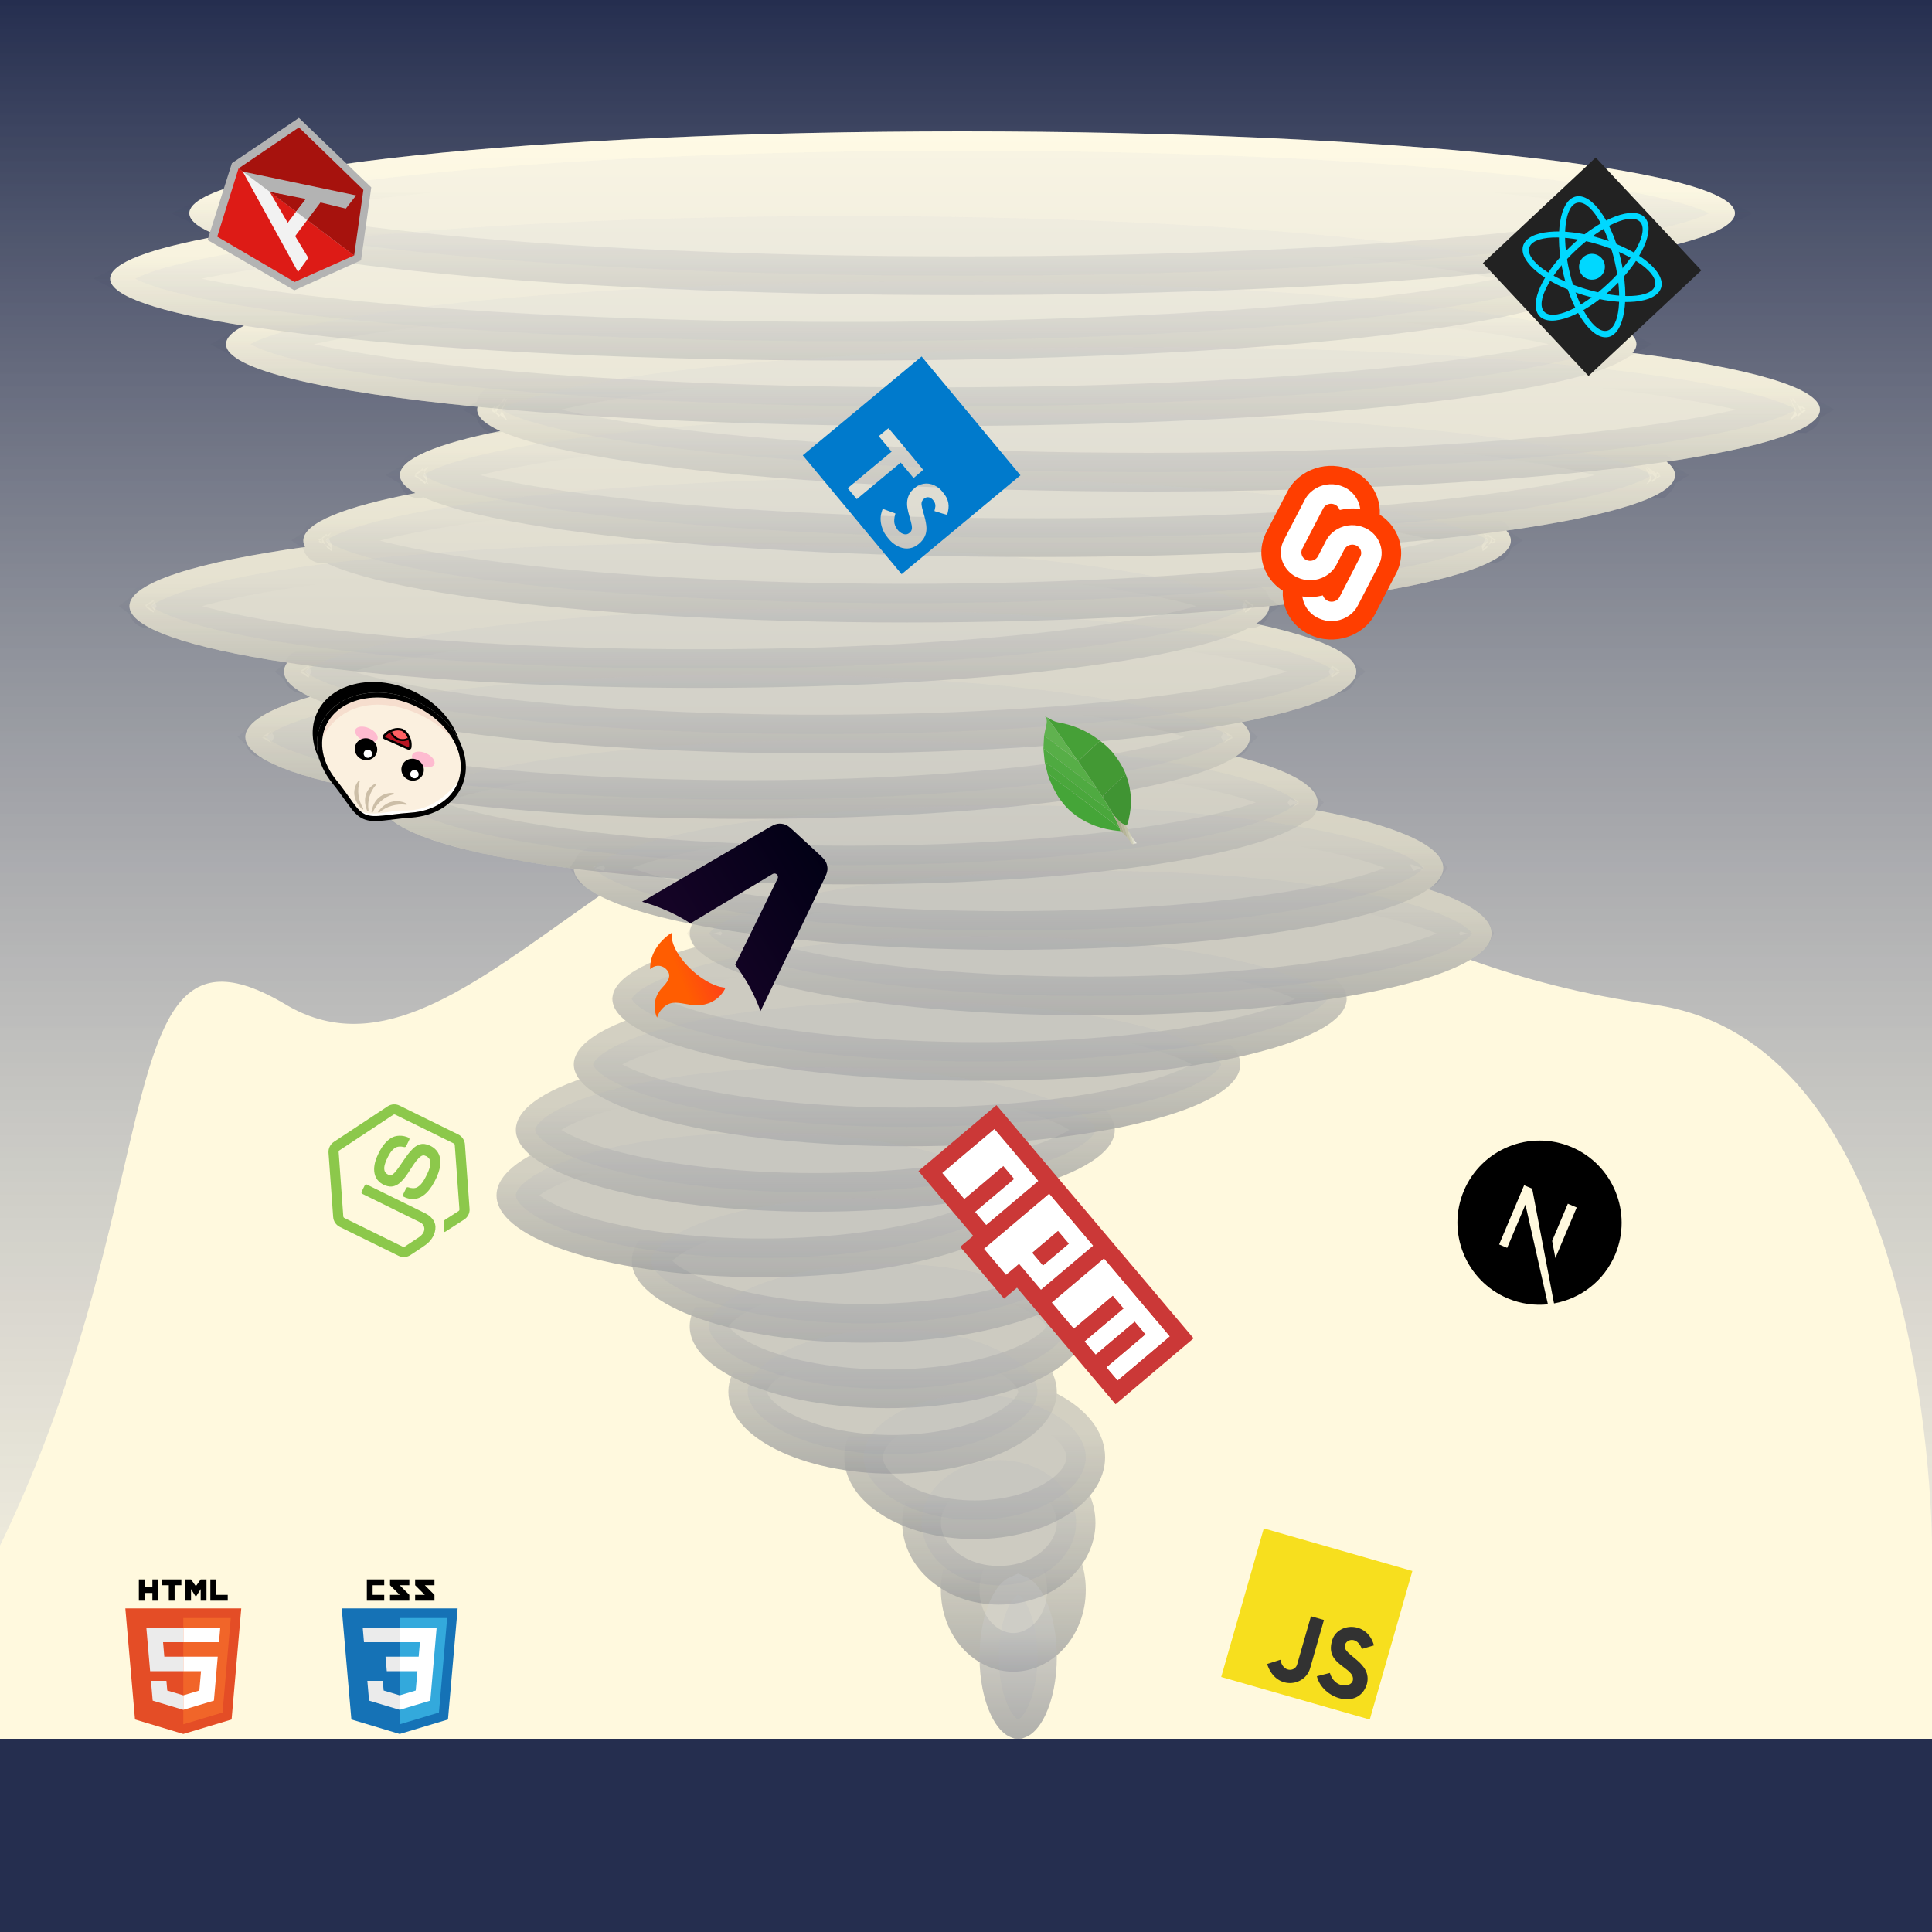 <svg width="1000" height="1000" viewBox="0 0 1000 1000" fill="none" xmlns="http://www.w3.org/2000/svg">
<rect x="0" y="0" width="1000" height="1000" fill="#333333" stroke="none"/>
<g clip-path="url(#clip0_227_2)">
<rect width="1000" height="1000" fill="#FFF9DE"/>
<path fill-rule="evenodd" clip-rule="evenodd" d="M1000 0H0V800C35.997 725.927 51.862 657.462 63.907 605.486C82.042 527.226 91.515 486.349 148 520C193.086 546.86 238.172 514.826 290.982 477.304C297.315 472.804 303.759 468.226 310.328 463.66C301.925 459.282 297.246 454.568 297.009 449.654C236.4 441.953 197 429.467 197 415.373C197 413.779 197.504 412.206 198.485 410.657C154.185 403.061 127 392.789 127 381.483C127 373.919 139.165 366.819 160.48 360.673C151.729 356.553 147 352.157 147 347.593C147 346.026 147.557 344.48 148.642 342.958C98.062 335.353 67 325.049 67 313.703C67 301.677 101.893 290.822 157.933 283.111C157.315 282.023 157 280.923 157 279.813C157 270.646 178.478 262.159 214.984 255.227C209.758 252.233 207 249.119 207 245.923C207 237.517 226.073 229.682 258.966 223.094C251.163 219.568 247 215.86 247 212.033C247 211.546 247.067 211.061 247.201 210.578C167.592 202.807 117 191.16 117 178.143C117 174.855 120.227 171.655 126.334 168.582C82.647 161.697 57 153.307 57 144.253C57 136.124 77.669 128.531 113.503 122.082C103.408 118.36 98 114.428 98 110.363C98 86.966 277.086 68 498 68C718.914 68 898 86.966 898 110.363C898 120.084 867.078 129.041 815.082 136.19C819.622 138.8 822 141.496 822 144.253C822 148.98 815.008 153.526 802.108 157.772C830.724 163.816 847 170.759 847 178.143C847 179.67 846.303 181.179 844.945 182.665C905.047 190.28 942 200.63 942 212.033C942 222.272 912.201 231.663 862.598 238.986C865.494 241.243 867 243.56 867 245.923C867 256.998 833.89 267.081 779.684 274.629C781.213 276.328 782 278.058 782 279.813C782 293.672 732.903 305.977 657 313.706C656.998 316.864 654.59 319.942 650.023 322.903C682.737 329.854 702 338.38 702 347.593C702 357.473 679.843 366.563 642.7 373.769C645.524 376.27 647 378.848 647 381.483C647 384.923 644.484 388.267 639.734 391.469C666.401 398.273 682 406.504 682 415.373C682 416.692 681.655 417.997 680.979 419.285C721.767 426.953 747 437.553 747 449.263C747 453.084 744.313 456.787 739.275 460.309C759.988 466.9 772 474.74 772 483.153C772 487.922 768.14 492.507 761.022 496.785C788.781 506.673 819.267 514.898 856 520C1000 540 1000 800 1000 800V0Z" fill="url(#paint0_linear_227_2)"/>
<rect y="900" width="1000" height="100" fill="#252E4F"/>
<path opacity="0.2" d="M864.137 103.574C873.496 105.917 880.255 108.231 884.595 110.363C880.255 112.494 873.496 114.808 864.137 117.151C844.57 122.051 815.821 126.557 779.79 130.373C707.852 137.992 608.22 142.725 498 142.725C387.78 142.725 288.148 137.992 216.21 130.373C180.179 126.557 151.43 122.051 131.863 117.151C122.504 114.808 115.745 112.494 111.405 110.363C115.745 108.231 122.504 105.917 131.863 103.574C151.43 98.674 180.179 94.168 216.21 90.352C288.148 82.733 387.78 78 498 78C608.22 78 707.852 82.733 779.79 90.352C815.821 94.168 844.57 98.674 864.137 103.574Z" fill="#D9D9D9" stroke="url(#paint1_linear_227_2)" stroke-width="20"/>
<path opacity="0.2" d="M789.408 137.437C798.449 139.804 804.904 142.131 808.984 144.253C804.904 146.374 798.449 148.701 789.408 151.068C770.753 155.953 743.308 160.454 708.868 164.268C640.117 171.883 544.876 176.615 439.5 176.615C334.124 176.615 238.883 171.883 170.132 164.268C135.692 160.454 108.247 155.953 89.592 151.068C80.551 148.701 74.096 146.374 70.016 144.253C74.096 142.131 80.551 139.804 89.592 137.437C108.247 132.552 135.692 128.051 170.132 124.237C238.883 116.623 334.124 111.89 439.5 111.89C544.876 111.89 640.117 116.623 708.868 124.237C743.308 128.051 770.753 132.552 789.408 137.437Z" fill="#D9D9D9" stroke="url(#paint2_linear_227_2)" stroke-width="20"/>
<path opacity="0.2" d="M815.67 171.297C824.397 173.691 830.547 176.033 834.364 178.143C830.547 180.252 824.397 182.594 815.67 184.989C797.929 189.857 771.789 194.352 738.941 198.164C673.379 205.774 582.532 210.505 482 210.505C381.468 210.505 290.621 205.774 225.059 198.164C192.211 194.352 166.071 189.857 148.33 184.989C139.603 182.594 133.453 180.252 129.636 178.143C133.453 176.033 139.603 173.691 148.33 171.297C166.071 166.429 192.211 161.934 225.059 158.121C290.621 150.512 381.468 145.78 482 145.78C582.532 145.78 673.379 150.512 738.941 158.121C771.789 161.934 797.929 166.429 815.67 171.297Z" fill="#D9D9D9" stroke="url(#paint3_linear_227_2)" stroke-width="20"/>
<path opacity="0.2" d="M932.522 209.962C932.525 209.963 932.509 209.988 932.466 210.036C932.499 209.987 932.52 209.962 932.522 209.962ZM911.922 205.152C920.34 207.578 926.182 209.937 929.732 212.032C926.182 214.128 920.34 216.487 911.922 218.913C895.096 223.763 870.264 228.251 839.01 232.061C776.638 239.664 690.186 244.395 594.5 244.395C498.814 244.395 412.362 239.664 349.991 232.061C318.736 228.251 293.904 223.763 277.078 218.913C268.66 216.487 262.818 214.128 259.268 212.032C262.818 209.937 268.66 207.578 277.078 205.152C293.904 200.302 318.736 195.814 349.991 192.004C412.362 184.401 498.814 179.67 594.5 179.67C690.186 179.67 776.638 184.401 839.01 192.004C870.264 195.814 895.096 200.302 911.922 205.152ZM256.478 209.962C256.48 209.962 256.501 209.987 256.534 210.036C256.491 209.988 256.475 209.963 256.478 209.962ZM256.478 214.103C256.475 214.102 256.491 214.077 256.534 214.028C256.501 214.078 256.48 214.103 256.478 214.103ZM932.466 214.028C932.509 214.077 932.525 214.102 932.522 214.103C932.52 214.103 932.499 214.078 932.466 214.028Z" fill="#D9D9D9" stroke="url(#paint4_linear_227_2)" stroke-width="20"/>
<path opacity="0.2" d="M857.454 244.048C857.456 244.048 857.441 244.072 857.402 244.12C857.432 244.071 857.452 244.047 857.454 244.048ZM854.981 245.856C855.017 245.878 855.052 245.901 855.087 245.923C855.052 245.945 855.017 245.967 854.981 245.989C851.692 248.053 846.19 250.407 838.163 252.843C822.254 257.671 798.732 262.151 769.072 265.959C709.894 273.556 627.839 278.285 537 278.285C446.161 278.285 364.106 273.556 304.928 265.959C275.268 262.151 251.746 257.671 235.837 252.843C227.81 250.407 222.308 248.053 219.019 245.989C218.983 245.967 218.948 245.945 218.913 245.923C218.948 245.901 218.983 245.878 219.019 245.856C222.308 243.792 227.81 241.439 235.837 239.002C251.746 234.174 275.268 229.694 304.928 225.886C364.106 218.29 446.161 213.56 537 213.56C627.839 213.56 709.894 218.29 769.072 225.886C798.732 229.694 822.254 234.174 838.163 239.002C846.19 241.439 851.692 243.792 854.981 245.856ZM216.546 244.048C216.548 244.047 216.568 244.071 216.598 244.12C216.559 244.072 216.544 244.048 216.546 244.048ZM216.546 247.797C216.544 247.797 216.559 247.773 216.598 247.725C216.568 247.774 216.548 247.798 216.546 247.797ZM857.402 247.725C857.441 247.773 857.456 247.797 857.454 247.798C857.452 247.798 857.432 247.774 857.402 247.725Z" fill="#D9D9D9" stroke="url(#paint5_linear_227_2)" stroke-width="20"/>
<path opacity="0.2" d="M772.385 278.144C772.387 278.145 772.373 278.168 772.338 278.213C772.365 278.167 772.382 278.144 772.385 278.144ZM770.128 279.612C770.232 279.681 770.331 279.748 770.427 279.813C770.331 279.878 770.232 279.945 770.128 280.014C767.087 282.028 761.954 284.355 754.39 286.779C739.402 291.583 717.192 296.054 689.128 299.858C633.145 307.447 555.49 312.175 469.5 312.175C383.51 312.175 305.855 307.447 249.872 299.858C221.808 296.054 199.598 291.583 184.61 286.779C177.046 284.355 171.913 282.028 168.872 280.014C168.768 279.945 168.668 279.878 168.573 279.813C168.668 279.748 168.768 279.681 168.872 279.612C171.913 277.597 177.046 275.27 184.61 272.846C199.598 268.042 221.808 263.572 249.872 259.767C305.855 252.178 383.51 247.45 469.5 247.45C555.49 247.45 633.145 252.178 689.128 259.767C717.192 263.572 739.402 268.042 754.39 272.846C761.954 275.27 767.087 277.597 770.128 279.612ZM166.615 278.144C166.618 278.144 166.635 278.167 166.662 278.213C166.627 278.168 166.613 278.145 166.615 278.144ZM166.615 281.481C166.613 281.481 166.627 281.458 166.662 281.412C166.635 281.458 166.618 281.481 166.615 281.481ZM772.338 281.412C772.373 281.458 772.387 281.481 772.385 281.481C772.382 281.481 772.365 281.458 772.338 281.412Z" fill="#D9D9D9" stroke="url(#paint6_linear_227_2)" stroke-width="20"/>
<path opacity="0.2" d="M647.315 312.252C647.317 312.252 647.306 312.274 647.275 312.317C647.298 312.274 647.313 312.252 647.315 312.252ZM645.262 313.351C645.438 313.474 645.6 313.592 645.749 313.703C645.6 313.814 645.438 313.931 645.262 314.055C642.466 316.017 637.7 318.313 630.603 320.723C616.537 325.499 595.642 329.958 569.175 333.759C516.392 341.339 443.139 346.065 362 346.065C280.861 346.065 207.608 341.339 154.825 333.759C128.358 329.958 107.463 325.499 93.397 320.723C86.299 318.313 81.534 316.017 78.738 314.055C78.562 313.931 78.4 313.814 78.251 313.703C78.4 313.592 78.562 313.474 78.738 313.351C81.534 311.389 86.299 309.092 93.397 306.683C107.463 301.907 128.358 297.447 154.825 293.646C207.608 286.067 280.861 281.34 362 281.34C443.139 281.34 516.392 286.067 569.175 293.646C595.642 297.447 616.537 301.907 630.603 306.683C637.7 309.092 642.466 311.389 645.262 313.351ZM76.685 312.252C76.687 312.252 76.702 312.274 76.725 312.317C76.694 312.274 76.683 312.252 76.685 312.252ZM76.685 315.153C76.683 315.153 76.694 315.132 76.725 315.089C76.702 315.132 76.687 315.153 76.685 315.153ZM647.275 315.089C647.306 315.132 647.317 315.153 647.315 315.153C647.313 315.153 647.298 315.132 647.275 315.089Z" fill="#D9D9D9" stroke="url(#paint7_linear_227_2)" stroke-width="20"/>
<path opacity="0.2" d="M692.248 346.37C692.25 346.37 692.24 346.391 692.213 346.43C692.233 346.39 692.246 346.37 692.248 346.37ZM690.383 347.07C690.636 347.259 690.857 347.434 691.049 347.593C690.857 347.751 690.636 347.926 690.383 348.115C687.828 350.021 683.427 352.283 676.798 354.676C663.658 359.418 644.081 363.866 619.213 367.662C569.633 375.231 500.786 379.955 424.5 379.955C348.214 379.955 279.367 375.231 229.787 367.662C204.919 363.866 185.342 359.418 172.202 354.676C165.573 352.283 161.172 350.021 158.617 348.115C158.364 347.926 158.143 347.751 157.951 347.593C158.143 347.434 158.364 347.259 158.617 347.07C161.172 345.164 165.573 342.902 172.202 340.509C185.342 335.767 204.919 331.319 229.787 327.523C279.367 319.954 348.214 315.23 424.5 315.23C500.786 315.23 569.633 319.954 619.213 327.523C644.081 331.319 663.658 335.767 676.798 340.509C683.427 342.902 687.828 345.164 690.383 347.07ZM156.752 346.37C156.754 346.37 156.767 346.39 156.787 346.43C156.76 346.391 156.75 346.37 156.752 346.37ZM156.752 348.815C156.75 348.815 156.76 348.794 156.787 348.755C156.767 348.795 156.754 348.815 156.752 348.815ZM692.213 348.755C692.24 348.794 692.25 348.815 692.248 348.815C692.246 348.815 692.233 348.795 692.213 348.755Z" fill="#D9D9D9" stroke="url(#paint8_linear_227_2)" stroke-width="20"/>
<path opacity="0.2" d="M637.183 380.498C637.185 380.498 637.177 380.517 637.154 380.554C637.17 380.516 637.182 380.498 637.183 380.498ZM635.489 380.768C635.828 381.038 636.102 381.276 636.323 381.483C636.102 381.689 635.828 381.927 635.489 382.197C633.169 384.044 629.132 386.268 622.973 388.64C610.761 393.345 592.506 397.777 569.24 401.568C522.867 409.123 458.43 413.845 387 413.845C315.57 413.845 251.133 409.123 204.76 401.568C181.494 397.777 163.239 393.345 151.027 388.64C144.868 386.268 140.831 384.044 138.511 382.197C138.172 381.927 137.898 381.689 137.677 381.483C137.898 381.276 138.172 381.038 138.511 380.768C140.831 378.921 144.868 376.697 151.027 374.325C163.239 369.62 181.494 365.188 204.76 361.398C251.133 353.842 315.57 349.12 387 349.12C458.43 349.12 522.867 353.842 569.24 361.398C592.506 365.188 610.761 369.62 622.973 374.325C629.132 376.697 633.169 378.921 635.489 380.768ZM136.817 380.498C136.818 380.498 136.83 380.516 136.846 380.554C136.823 380.517 136.815 380.498 136.817 380.498ZM136.817 382.468C136.815 382.468 136.823 382.449 136.846 382.411C136.83 382.449 136.818 382.468 136.817 382.468ZM637.154 382.411C637.177 382.449 637.185 382.468 637.183 382.468C637.182 382.468 637.17 382.449 637.154 382.411Z" fill="#D9D9D9" stroke="url(#paint9_linear_227_2)" stroke-width="20"/>
<path opacity="0.2" d="M672.124 414.63C672.126 414.63 672.119 414.648 672.1 414.684C672.113 414.648 672.123 414.63 672.124 414.63ZM670.58 414.441C671.017 414.813 671.335 415.124 671.565 415.373C671.335 415.621 671.017 415.932 670.58 416.305C668.489 418.09 664.811 420.272 659.126 422.619C647.844 427.279 630.914 431.693 609.253 435.477C566.092 443.016 506.07 447.735 439.5 447.735C372.93 447.735 312.908 443.016 269.747 435.477C248.086 431.693 231.156 427.279 219.874 422.619C214.189 420.272 210.511 418.09 208.42 416.305C207.983 415.932 207.665 415.621 207.435 415.373C207.665 415.124 207.983 414.813 208.42 414.441C210.511 412.655 214.189 410.474 219.874 408.126C231.156 403.466 248.086 399.053 269.747 395.269C312.908 387.729 372.93 383.01 439.5 383.01C506.07 383.01 566.092 387.729 609.253 395.269C630.914 399.053 647.844 403.466 659.126 408.126C664.811 410.474 668.489 412.655 670.58 414.441ZM206.876 414.63C206.877 414.63 206.887 414.648 206.9 414.684C206.881 414.648 206.874 414.63 206.876 414.63ZM206.876 416.115C206.874 416.115 206.881 416.097 206.9 416.061C206.887 416.097 206.877 416.115 206.876 416.115ZM672.1 416.061C672.119 416.097 672.126 416.115 672.124 416.115C672.123 416.115 672.113 416.097 672.1 416.061Z" fill="#D9D9D9" stroke="url(#paint10_linear_227_2)" stroke-width="20"/>
<path opacity="0.2" d="M737.073 448.761C737.075 448.761 737.069 448.779 737.053 448.815C737.063 448.779 737.072 448.761 737.073 448.761ZM735.658 448.084C736.211 448.593 736.555 448.986 736.765 449.263C736.555 449.54 736.211 449.933 735.658 450.441C733.786 452.164 730.46 454.298 725.252 456.617C714.902 461.224 699.302 465.615 679.249 469.39C639.308 476.91 583.706 481.625 522 481.625C460.294 481.625 404.692 476.91 364.751 469.39C344.698 465.615 329.098 461.224 318.748 456.617C313.54 454.298 310.214 452.164 308.342 450.441C307.789 449.933 307.445 449.54 307.235 449.263C307.445 448.986 307.789 448.593 308.342 448.084C310.214 446.362 313.54 444.228 318.748 441.909C329.098 437.302 344.698 432.911 364.751 429.135C404.692 421.615 460.294 416.9 522 416.9C583.706 416.9 639.308 421.615 679.249 429.135C699.302 432.911 714.902 437.302 725.252 441.909C730.46 444.228 733.786 446.362 735.658 448.084ZM306.927 448.761C306.928 448.761 306.937 448.779 306.947 448.815C306.931 448.779 306.925 448.761 306.927 448.761ZM306.927 449.764C306.925 449.764 306.931 449.747 306.947 449.711C306.937 449.747 306.928 449.764 306.927 449.764ZM737.053 449.711C737.069 449.747 737.075 449.764 737.073 449.764C737.072 449.765 737.063 449.747 737.053 449.711Z" fill="#D9D9D9" stroke="url(#paint11_linear_227_2)" stroke-width="20"/>
<path opacity="0.2" d="M762.033 482.878C762.035 482.878 762.031 482.895 762.018 482.93C762.025 482.895 762.032 482.878 762.033 482.878ZM760.721 481.694C761.422 482.393 761.757 482.877 761.911 483.153C761.757 483.428 761.422 483.912 760.721 484.611C759.057 486.271 756.077 488.353 751.347 490.636C741.931 495.181 727.664 499.545 709.224 503.309C672.51 510.805 621.337 515.515 564.5 515.515C507.663 515.515 456.49 510.805 419.776 503.309C401.336 499.545 387.069 495.181 377.653 490.636C372.923 488.353 369.943 486.271 368.279 484.611C367.578 483.912 367.243 483.428 367.089 483.153C367.243 482.877 367.578 482.393 368.279 481.694C369.943 480.034 372.923 477.952 377.653 475.669C387.069 471.124 401.336 466.76 419.776 462.996C456.49 455.5 507.663 450.79 564.5 450.79C621.337 450.79 672.51 455.5 709.224 462.996C727.664 466.76 741.931 471.124 751.347 475.669C756.077 477.952 759.057 480.034 760.721 481.694ZM366.967 482.878C366.968 482.878 366.975 482.895 366.982 482.93C366.969 482.895 366.965 482.878 366.967 482.878ZM366.967 483.428C366.965 483.428 366.969 483.41 366.982 483.375C366.975 483.41 366.968 483.428 366.967 483.428ZM762.018 483.375C762.031 483.41 762.035 483.428 762.033 483.428C762.032 483.427 762.025 483.41 762.018 483.375Z" fill="#D9D9D9" stroke="url(#paint12_linear_227_2)" stroke-width="20"/>
<path opacity="0.2" d="M687.008 516.954C687.01 516.953 687.009 516.968 687.001 516.999C687.003 516.969 687.007 516.954 687.008 516.954ZM685.772 515.267C686.676 516.251 686.927 516.833 686.989 517.043C686.927 517.252 686.676 517.834 685.772 518.819C684.303 520.42 681.656 522.445 677.406 524.686C668.924 529.157 655.994 533.487 639.174 537.237C605.696 544.702 558.96 549.405 507 549.405C455.04 549.405 408.304 544.702 374.826 537.237C358.006 533.487 345.076 529.157 336.594 524.686C332.344 522.445 329.697 520.42 328.228 518.819C327.324 517.834 327.073 517.252 327.011 517.043C327.073 516.833 327.324 516.251 328.228 515.267C329.697 513.665 332.344 511.64 336.594 509.399C345.076 504.929 358.006 500.598 374.826 496.848C408.304 489.384 455.04 484.68 507 484.68C558.96 484.68 605.696 489.384 639.174 496.848C655.994 500.598 668.924 504.929 677.406 509.399C681.656 511.64 684.303 513.665 685.772 515.267ZM326.992 516.954C326.993 516.954 326.997 516.969 326.999 516.999C326.991 516.968 326.99 516.953 326.992 516.954ZM326.992 517.132C326.99 517.132 326.991 517.117 326.999 517.086C326.997 517.117 326.993 517.132 326.992 517.132ZM687.001 517.086C687.009 517.117 687.01 517.132 687.008 517.132C687.007 517.132 687.003 517.117 687.001 517.086Z" fill="#D9D9D9" stroke="url(#paint13_linear_227_2)" stroke-width="20"/>
<path opacity="0.2" d="M632 550.933C632 550.976 631.693 553.972 623.423 558.774C615.874 563.158 604.284 567.445 589.091 571.176C558.86 578.6 516.574 583.295 469.5 583.295C422.426 583.295 380.14 578.6 349.909 571.176C334.716 567.445 323.126 563.158 315.577 558.774C307.307 553.972 307 550.976 307 550.933C307 550.89 307.307 547.893 315.577 543.091C323.126 538.708 334.716 534.421 349.909 530.689C380.14 523.265 422.426 518.57 469.5 518.57C516.574 518.57 558.86 523.265 589.091 530.689C604.284 534.421 615.874 538.708 623.423 543.091C631.693 547.893 632 550.89 632 550.933Z" fill="#D9D9D9" stroke="url(#paint14_linear_227_2)" stroke-width="20"/>
<path opacity="0.2" d="M567 584.823C567 585.386 566.459 588.347 559.392 592.913C552.768 597.193 542.521 601.427 528.965 605.132C501.996 612.502 464.175 617.186 422 617.186C379.825 617.186 342.004 612.502 315.035 605.132C301.479 601.427 291.232 597.193 284.608 592.913C277.541 588.347 277 585.386 277 584.823C277 584.26 277.541 581.299 284.608 576.733C291.232 572.453 301.479 568.219 315.035 564.514C342.004 557.144 379.825 552.46 422 552.46C464.175 552.46 501.996 557.144 528.965 564.514C542.521 568.219 552.768 572.453 559.392 576.733C566.459 581.299 567 584.26 567 584.823Z" fill="#D9D9D9" stroke="url(#paint15_linear_227_2)" stroke-width="20"/>
<path opacity="0.2" d="M522 618.713C522 619.835 521.235 622.801 515.307 627.119C509.596 631.279 500.689 635.443 488.783 639.111C465.093 646.409 431.757 651.075 394.5 651.075C357.243 651.075 323.907 646.409 300.217 639.111C288.311 635.443 279.404 631.279 273.693 627.119C267.765 622.801 267 619.835 267 618.713C267 617.59 267.765 614.624 273.693 610.306C279.404 606.146 288.311 601.983 300.217 598.315C323.907 591.016 357.243 586.35 394.5 586.35C431.757 586.35 465.093 591.016 488.783 598.315C500.689 601.983 509.596 606.146 515.307 610.306C521.235 614.624 522 617.59 522 618.713Z" fill="#D9D9D9" stroke="url(#paint16_linear_227_2)" stroke-width="20"/>
<path opacity="0.2" d="M557 652.603C557 654.319 556.04 657.343 551.162 661.415C546.34 665.44 538.764 669.513 528.524 673.128C508.134 680.326 479.312 684.965 447 684.965C414.688 684.965 385.866 680.326 365.476 673.128C355.236 669.513 347.66 665.44 342.838 661.415C337.96 657.343 337 654.319 337 652.603C337 650.887 337.96 647.862 342.838 643.791C347.66 639.766 355.236 635.693 365.476 632.078C385.866 624.88 414.688 620.24 447 620.24C479.312 620.24 508.134 624.88 528.524 632.078C538.764 635.693 546.34 639.766 551.162 643.791C556.04 647.862 557 650.887 557 652.603Z" fill="#D9D9D9" stroke="url(#paint17_linear_227_2)" stroke-width="20"/>
<path opacity="0.2" d="M552 686.493C552 688.829 550.897 691.979 546.956 695.83C542.983 699.713 536.715 703.67 528.159 707.206C511.092 714.259 486.823 718.855 459.5 718.855C432.177 718.855 407.908 714.259 390.841 707.206C382.285 703.67 376.017 699.713 372.044 695.83C368.103 691.979 367 688.829 367 686.493C367 684.157 368.103 681.006 372.044 677.156C376.017 673.273 382.285 669.316 390.841 665.78C407.908 658.726 432.177 654.13 459.5 654.13C486.823 654.13 511.092 658.726 528.159 665.78C536.715 669.316 542.983 673.273 546.956 677.156C550.897 681.006 552 684.157 552 686.493Z" fill="#D9D9D9" stroke="url(#paint18_linear_227_2)" stroke-width="20"/>
<path opacity="0.2" d="M537 720.383C537 726.236 531.975 734.245 517.644 741.388C503.92 748.227 484.261 752.746 462 752.746C439.739 752.746 420.08 748.227 406.356 741.388C392.025 734.245 387 726.236 387 720.383C387 714.53 392.025 706.521 406.356 699.378C420.08 692.539 439.739 688.021 462 688.021C484.261 688.021 503.92 692.539 517.644 699.378C531.975 706.521 537 714.53 537 720.383Z" fill="#D9D9D9" stroke="url(#paint19_linear_227_2)" stroke-width="20"/>
<path opacity="0.2" d="M562 754.273C562 761.299 557.437 769.153 546.914 775.757C536.527 782.276 521.558 786.635 504.5 786.635C487.442 786.635 472.473 782.276 462.086 775.757C451.563 769.153 447 761.299 447 754.273C447 747.247 451.563 739.392 462.086 732.788C472.473 726.269 487.442 721.91 504.5 721.91C521.558 721.91 536.527 726.269 546.914 732.788C557.437 739.392 562 747.247 562 754.273Z" fill="#D9D9D9" stroke="url(#paint20_linear_227_2)" stroke-width="20"/>
<path opacity="0.2" d="M557 788.163C557 804.546 540.709 820.525 517 820.525C493.291 820.525 477 804.546 477 788.163C477 771.779 493.291 755.8 517 755.8C540.709 755.8 557 771.779 557 788.163Z" fill="#D9D9D9" stroke="url(#paint21_linear_227_2)" stroke-width="20"/>
<path opacity="0.2" d="M552 822.9C552 841.954 538.577 855.263 524.5 855.263C510.423 855.263 497 841.954 497 822.9C497 803.846 510.423 790.538 524.5 790.538C538.577 790.538 552 803.846 552 822.9Z" stroke="url(#paint22_linear_227_2)" stroke-width="20"/>
<path opacity="0.2" d="M537 857.637C537 868.196 534.959 877.266 532.099 883.323C529.545 888.734 527.455 889.762 527 889.956C526.545 889.762 524.455 888.734 521.901 883.323C519.041 877.266 517 868.196 517 857.637C517 847.078 519.041 838.008 521.901 831.952C524.455 826.541 526.545 825.513 527 825.319C527.455 825.513 529.545 826.541 532.099 831.952C534.959 838.008 537 847.078 537 857.637Z" fill="#D9D9D9" stroke="url(#paint23_linear_227_2)" stroke-width="20"/>
<g opacity="0.2">
<path d="M898 110.363C898 133.759 718.914 152.725 498 152.725C277.086 152.725 98 133.759 98 110.363C98 86.966 277.086 68 498 68C718.914 68 898 86.966 898 110.363Z" fill="url(#paint24_linear_227_2)"/>
<path d="M822 144.253C822 167.649 650.749 186.615 439.5 186.615C228.251 186.615 57 167.649 57 144.253C57 120.856 228.251 101.89 439.5 101.89C650.749 101.89 822 120.856 822 144.253Z" fill="url(#paint25_linear_227_2)"/>
<path d="M847 178.143C847 201.539 683.584 220.505 482 220.505C280.416 220.505 117 201.539 117 178.143C117 154.746 280.416 135.78 482 135.78C683.584 135.78 847 154.746 847 178.143Z" fill="url(#paint26_linear_227_2)"/>
<path d="M942 212.033C942 235.429 786.419 254.395 594.5 254.395C402.581 254.395 247 235.429 247 212.033C247 188.636 402.581 169.67 594.5 169.67C786.419 169.67 942 188.636 942 212.033Z" fill="url(#paint27_linear_227_2)"/>
<path d="M867 245.923C867 269.319 719.254 288.285 537 288.285C354.746 288.285 207 269.319 207 245.923C207 222.526 354.746 203.56 537 203.56C719.254 203.56 867 222.526 867 245.923Z" fill="url(#paint28_linear_227_2)"/>
<path d="M782 279.813C782 303.209 642.089 322.175 469.5 322.175C296.911 322.175 157 303.209 157 279.813C157 256.416 296.911 237.45 469.5 237.45C642.089 237.45 782 256.416 782 279.813Z" fill="url(#paint29_linear_227_2)"/>
<path d="M657 313.703C657 337.099 524.924 356.065 362 356.065C199.076 356.065 67 337.099 67 313.703C67 290.306 199.076 271.34 362 271.34C524.924 271.34 657 290.306 657 313.703Z" fill="url(#paint30_linear_227_2)"/>
<path d="M702 347.593C702 370.989 577.759 389.955 424.5 389.955C271.241 389.955 147 370.989 147 347.593C147 324.197 271.241 305.23 424.5 305.23C577.759 305.23 702 324.197 702 347.593Z" fill="url(#paint31_linear_227_2)"/>
<path d="M647 381.483C647 404.879 530.594 423.845 387 423.845C243.406 423.845 127 404.879 127 381.483C127 358.086 243.406 339.12 387 339.12C530.594 339.12 647 358.086 647 381.483Z" fill="url(#paint32_linear_227_2)"/>
<path d="M682 415.373C682 438.769 573.429 457.735 439.5 457.735C305.571 457.735 197 438.769 197 415.373C197 391.977 305.571 373.01 439.5 373.01C573.429 373.01 682 391.977 682 415.373Z" fill="url(#paint33_linear_227_2)"/>
<path d="M747 449.263C747 472.659 646.264 491.625 522 491.625C397.736 491.625 297 472.659 297 449.263C297 425.867 397.736 406.9 522 406.9C646.264 406.9 747 425.867 747 449.263Z" fill="url(#paint34_linear_227_2)"/>
<path d="M772 483.153C772 506.549 679.099 525.515 564.5 525.515C449.901 525.515 357 506.549 357 483.153C357 459.757 449.901 440.79 564.5 440.79C679.099 440.79 772 459.757 772 483.153Z" fill="url(#paint35_linear_227_2)"/>
<path d="M697 517.043C697 540.439 611.934 559.405 507 559.405C402.066 559.405 317 540.439 317 517.043C317 493.647 402.066 474.68 507 474.68C611.934 474.68 697 493.647 697 517.043Z" fill="url(#paint36_linear_227_2)"/>
<path d="M642 550.933C642 574.329 564.769 593.295 469.5 593.295C374.231 593.295 297 574.329 297 550.933C297 527.537 374.231 508.57 469.5 508.57C564.769 508.57 642 527.537 642 550.933Z" fill="url(#paint37_linear_227_2)"/>
<path d="M577 584.823C577 608.219 507.604 627.185 422 627.185C336.396 627.185 267 608.219 267 584.823C267 561.427 336.396 542.46 422 542.46C507.604 542.46 577 561.427 577 584.823Z" fill="url(#paint38_linear_227_2)"/>
<path d="M532 618.713C532 642.109 470.439 661.075 394.5 661.075C318.561 661.075 257 642.109 257 618.713C257 595.317 318.561 576.35 394.5 576.35C470.439 576.35 532 595.317 532 618.713Z" fill="url(#paint39_linear_227_2)"/>
<path d="M567 652.603C567 675.999 513.274 694.965 447 694.965C380.726 694.965 327 675.999 327 652.603C327 629.207 380.726 610.24 447 610.24C513.274 610.24 567 629.207 567 652.603Z" fill="url(#paint40_linear_227_2)"/>
<path d="M562 686.493C562 709.889 516.109 728.855 459.5 728.855C402.891 728.855 357 709.889 357 686.493C357 663.097 402.891 644.13 459.5 644.13C516.109 644.13 562 663.097 562 686.493Z" fill="url(#paint41_linear_227_2)"/>
<path d="M547 720.383C547 743.779 508.944 762.745 462 762.745C415.056 762.745 377 743.779 377 720.383C377 696.987 415.056 678.02 462 678.02C508.944 678.02 547 696.987 547 720.383Z" fill="url(#paint42_linear_227_2)"/>
<path d="M572 754.273C572 777.669 541.779 796.635 504.5 796.635C467.221 796.635 437 777.669 437 754.273C437 730.877 467.221 711.91 504.5 711.91C541.779 711.91 572 730.877 572 754.273Z" fill="url(#paint43_linear_227_2)"/>
<path d="M567 788.163C567 811.559 544.614 830.525 517 830.525C489.386 830.525 467 811.559 467 788.163C467 764.767 489.386 745.8 517 745.8C544.614 745.8 567 764.767 567 788.163Z" fill="url(#paint44_linear_227_2)"/>
<path d="M562 822.9C562 846.296 545.211 865.263 524.5 865.263C503.789 865.263 487 846.296 487 822.9C487 799.504 503.789 780.538 524.5 780.538C545.211 780.538 562 799.504 562 822.9Z" fill="url(#paint45_linear_227_2)"/>
<path d="M547 857.638C547 881.034 538.046 900 527 900C515.954 900 507 881.034 507 857.638C507 834.241 515.954 815.275 527 815.275C538.046 815.275 547 834.241 547 857.638Z" fill="url(#paint46_linear_227_2)"/>
</g>
<g clip-path="url(#clip1_227_2)">
<path fill-rule="evenodd" clip-rule="evenodd" d="M446.274 210.099L415.521 235.678L441.1 266.431L466.679 297.183L497.431 271.605L528.184 246.026L502.605 215.273L477.026 184.521L446.274 210.099ZM489.951 257.627C490.859 259.514 491.156 261.282 490.933 263.317C490.8 264.387 490.394 266.143 490.188 266.432C490.125 266.516 486.105 265.335 483.751 264.551C483.663 264.525 483.722 264.08 483.893 263.491C484.388 261.743 484.195 260.498 483.227 259.156C481.803 257.186 479.828 256.797 478.206 258.162C477.727 258.56 477.501 258.864 477.273 259.384C476.764 260.501 476.89 261.685 477.845 264.937C479.613 270.916 479.931 273.839 479.128 276.489C478.235 279.446 475.315 282.37 472.224 283.438C468.854 284.589 465.102 283.613 461.692 280.685C460.63 279.785 458.58 277.262 457.843 275.958C456.228 273.123 455.5 269.765 455.899 266.988C456.053 265.903 456.765 263.444 456.939 263.413C457.003 263.41 457.37 263.534 457.772 263.679L460.989 264.868L463.484 265.782L463.246 266.608C462.885 267.783 462.744 269.817 462.951 270.801C463.548 273.624 465.936 276.196 468.232 276.533C469.22 276.669 469.951 276.457 470.742 275.799C471.455 275.206 471.694 274.859 471.923 274.041C472.209 272.994 471.972 271.539 470.867 267.767C469.595 263.457 469.308 261.384 469.616 259.014C469.796 257.642 470.477 255.92 471.286 254.767C471.96 253.81 474.088 251.941 475.121 251.395C478.731 249.5 482.793 250.035 486.205 252.846C487.311 253.758 489.329 256.344 489.951 257.627ZM475.373 245.324L472.87 247.438L469.541 243.435L466.212 239.433L454.838 248.893L443.464 258.353L441.11 255.523L438.755 252.691L450.129 243.23L461.502 233.77L458.173 229.767L454.844 225.765L457.314 223.71C458.681 222.573 459.847 221.653 459.909 221.667C459.973 221.664 464.044 226.52 468.948 232.433L477.859 243.206L475.374 245.322L475.373 245.324Z" fill="#007ACC"/>
</g>
<g clip-path="url(#clip2_227_2)">
<path fill-rule="evenodd" clip-rule="evenodd" d="M767.533 136.2L825.942 81.534L880.608 139.943L822.2 194.609L767.533 136.2Z" fill="#222222"/>
<path d="M828.562 142.962C831.26 140.438 831.4 136.205 828.875 133.508C826.351 130.811 822.118 130.67 819.421 133.195C816.724 135.719 816.584 139.952 819.108 142.649C821.632 145.347 825.865 145.487 828.562 142.962Z" fill="#00D8FF"/>
<path fill-rule="evenodd" clip-rule="evenodd" d="M796.814 163.582C791.01 157.38 798.494 141.009 813.594 126.876C828.694 112.744 845.525 106.358 851.33 112.56C857.134 118.761 849.651 135.133 834.55 149.267C819.449 163.4 802.619 169.784 796.814 163.582ZM799.248 161.304C794.705 156.451 802.119 142.181 815.872 129.31C829.624 116.439 844.353 109.984 848.895 114.838C853.438 119.692 846.024 133.961 832.272 146.833C818.519 159.704 803.791 166.158 799.248 161.304Z" fill="#00D8FF"/>
<path fill-rule="evenodd" clip-rule="evenodd" d="M788.351 127.22C790.821 119.092 808.739 117.388 828.53 123.399C848.32 129.41 862.264 140.793 859.795 148.92C857.327 157.047 839.408 158.752 819.617 152.741C799.826 146.731 785.883 135.348 788.351 127.22ZM791.541 128.189C793.473 121.828 809.538 121.114 827.56 126.588C845.583 132.062 858.537 141.59 856.606 147.951C854.674 154.312 838.608 155.027 820.585 149.552C802.562 144.078 789.609 134.551 791.541 128.189Z" fill="#00D8FF"/>
<path fill-rule="evenodd" clip-rule="evenodd" d="M815.61 101.709C823.883 99.783 834.319 114.45 839.008 134.594C843.696 154.738 840.812 172.506 832.538 174.433C824.265 176.359 813.829 161.692 809.14 141.548C804.452 121.404 807.336 103.636 815.61 101.709ZM816.365 104.956C822.84 103.449 831.49 117.005 835.761 135.351C840.032 153.697 838.257 169.679 831.783 171.186C825.308 172.693 816.658 159.137 812.387 140.792C808.116 122.446 809.891 106.463 816.365 104.956Z" fill="#00D8FF"/>
</g>
<g clip-path="url(#clip3_227_2)">
<path fill-rule="evenodd" clip-rule="evenodd" d="M515.766 572.016L617.793 692.725L577.417 726.853L526.403 666.498L519.673 672.186L497 645.362L503.73 639.674L475.389 606.144L515.766 572.016ZM487.787 607.162L499.123 620.574L519.312 603.51L524.98 610.216L504.791 627.28L510.46 633.987L537.377 611.235L514.704 584.41L487.787 607.162ZM543.045 617.941L509.398 646.38L520.734 659.793L527.464 654.104L538.8 667.517L565.718 644.765L543.045 617.941ZM547.652 637.041L553.32 643.747L539.861 655.123L534.193 648.417L547.652 637.041ZM571.386 651.472L544.468 674.223L555.804 687.636L575.994 670.571L581.662 677.277L561.473 694.341L567.142 701.047L587.33 683.983L592.998 690.69L572.81 707.754L578.478 714.46L605.396 691.708L571.387 651.472L571.386 651.472Z" fill="#CB3837"/>
<path fill-rule="evenodd" clip-rule="evenodd" d="M487.787 607.162L499.123 620.575L519.311 603.511L524.979 610.217L504.791 627.281L510.459 633.987L537.377 611.235L514.704 584.411L487.787 607.162ZM543.045 617.941L509.398 646.381L520.734 659.793L527.464 654.105L538.8 667.517L565.718 644.765L543.045 617.941ZM539.861 655.123L534.193 648.417L547.652 637.041L553.32 643.747L539.861 655.123ZM571.386 651.471L544.468 674.223L555.805 687.635L575.993 670.572L581.661 677.278L561.473 694.342L567.141 701.048L587.329 683.984L592.998 690.69L572.809 707.754L578.477 714.46L605.396 691.708L571.386 651.471Z" fill="white"/>
</g>
<g clip-path="url(#clip4_227_2)">
<path fill-rule="evenodd" clip-rule="evenodd" d="M170.034 596.681C169.956 595.574 170.173 594.466 170.663 593.471C171.153 592.476 171.898 591.628 172.822 591.015L200.717 572.594C202.463 571.438 204.87 571.275 206.801 572.245L237.215 587.211C239.24 588.192 240.57 590.328 240.654 592.496L243.052 625.708C243.229 627.97 242.027 630.212 240.068 631.355L231.62 636.81C231.035 637.177 230.484 637.643 229.771 637.755C229.474 637.199 229.706 636.583 229.739 636.007C229.914 634.757 229.831 633.488 229.765 632.228C229.71 631.89 229.928 631.619 230.205 631.457L237.411 626.804C237.926 626.471 237.786 625.809 237.751 625.29L235.391 592.677C235.388 592.288 235.13 591.946 234.762 591.796L204.663 576.982C204.278 576.748 203.797 576.791 203.459 577.06L175.792 595.367C175.426 595.565 175.228 595.964 175.293 596.375L177.677 629.467C177.67 629.682 177.731 629.895 177.851 630.074C177.97 630.254 178.142 630.392 178.344 630.469L208.446 645.282C208.785 645.487 209.214 645.467 209.519 645.231L216.916 640.346C218.27 639.412 219.476 638.039 219.623 636.349C219.774 634.867 218.88 633.336 217.489 632.68L187.57 617.947C187.111 617.76 186.945 617.175 187.19 616.781L188.815 613.486C189.03 613.022 189.662 612.94 190.081 613.217L220.19 628.042C222.866 629.355 225.255 631.847 225.391 634.877C225.523 638.594 223.401 642.062 220.458 644.22C217.92 646.094 215.203 647.736 212.595 649.52C210.828 650.784 208.32 651.023 206.309 650.019L175.894 635.053C174.918 634.571 174.085 633.842 173.48 632.937C172.875 632.032 172.518 630.984 172.445 629.898L170.034 596.681ZM194.793 599.548C196.388 595.675 198.465 591.712 202.041 589.281C204.794 587.391 208.588 587.459 211.62 588.894C211.99 589.166 212.013 589.685 211.801 590.046C211.264 591.132 210.746 592.229 210.187 593.305C209.978 593.775 209.406 593.827 208.953 593.677C207.36 593.28 205.56 593.335 204.223 594.301C202.194 595.795 201.101 598.147 200.047 600.345C199.349 601.986 198.647 603.774 198.955 605.606C199.181 607.008 200.516 608.056 201.898 608.275C202.931 608.35 203.681 607.528 204.323 606.87C207.772 602.954 210.006 598.106 213.8 594.468C215.361 592.956 217.522 591.79 219.824 592.142C222.898 592.634 225.913 594.566 227.155 597.453C228.188 599.807 228.084 602.443 227.544 604.858C226.795 608.056 225.345 611.044 223.616 613.814C221.943 616.397 219.792 618.881 216.813 620.045C214.293 621.053 211.318 620.687 208.91 619.394C208.507 619.17 208.414 618.63 208.636 618.265L210.255 614.979C210.438 614.525 210.989 614.394 211.428 614.582C212.9 615.056 214.585 615.266 215.966 614.514C218.551 613.02 219.824 610.177 221.12 607.648C222.062 605.488 223.199 603.103 222.599 600.667C222.221 599.351 220.972 598.401 219.662 598.062C218.528 597.835 217.563 598.617 216.829 599.335C213.171 603.075 211.32 608.178 207.492 611.781C205.951 613.251 203.855 614.374 201.606 614.122C198.429 613.753 195.301 611.667 194.225 608.623C193.136 605.637 193.744 602.395 194.793 599.548Z" fill="#8CC84B"/>
</g>
<g clip-path="url(#clip5_227_2)">
<path fill-rule="evenodd" clip-rule="evenodd" d="M654.135 791.092L731.038 813.135L708.996 890.038L632.092 867.996L654.135 791.092Z" fill="#F7DF1E"/>
<path fill-rule="evenodd" clip-rule="evenodd" d="M671.383 861.573L678.547 836.579L685.276 838.508L678.112 863.501C675.357 873.114 660.246 875.025 655.862 861.285L662.732 859.093C663.962 865.687 670.281 865.418 671.383 861.573ZM704.906 853.497C702.576 847.107 697.081 848.133 696.117 851.498C694.601 856.785 710.738 860.37 707.432 871.905C703.094 885.225 684.486 879.372 681.611 867.625L688.344 865.914C690.741 873.883 699.12 873.684 700.222 869.839C701.67 862.972 685.806 862.066 689.388 849.569C691.662 839.818 707.597 838.664 711.157 851.648L704.906 853.497Z" fill="#323232"/>
</g>
<path fill-rule="evenodd" clip-rule="evenodd" d="M124.875 832.5H64.875L69.875 890L94.875 897.5L119.875 890L124.875 832.5Z" fill="#E44D26"/>
<path fill-rule="evenodd" clip-rule="evenodd" d="M71.875 817.5V828.5H74.875V824.5H78.875V828.5H81.875V817.5H78.875V821.5H74.875V817.5H71.875ZM95.875 817.5V828.5H98.875V822.5L101.375 826.5L103.875 822.5V828.5H106.875V817.5H103.875L101.375 821L98.875 817.5H95.875ZM108.875 817.5V828.5H117.875V825.5H111.875V817.5H108.875Z" fill="black"/>
<path fill-rule="evenodd" clip-rule="evenodd" d="M87.241 882.71L79.027 880.246L78.357 872.545L78.136 870H86.136L86.572 875.009L94.875 877.5V885L87.241 882.71ZM94.875 850H84.397L85.049 857.5H94.875V865H85.701H77.701L77.049 857.5L76.397 850L75.745 842.5H83.745H94.875V850Z" fill="#EBEBEB"/>
<path fill-rule="evenodd" clip-rule="evenodd" d="M116.614 870L117.049 865L117.701 857.5L118.353 850L119.005 842.5L119.44 837.5H94.875V892.5L110.054 887.946L115.188 886.406L115.858 878.705L116.528 871.004L116.614 870Z" fill="#F16529"/>
<path fill-rule="evenodd" clip-rule="evenodd" d="M83.875 817.5V820.5H87.375V828.5H90.375V820.5H93.875V817.5H83.875Z" fill="black"/>
<path fill-rule="evenodd" clip-rule="evenodd" d="M94.875 850H105.353H113.353L114.005 842.5H106.005H94.875V850ZM104.049 865H94.875V857.5H104.701H112.701L112.049 865L111.614 870L111.393 872.545L110.723 880.246L102.509 882.71L94.875 885V877.5L103.179 875.009L103.614 870L104.049 865Z" fill="white"/>
<path fill-rule="evenodd" clip-rule="evenodd" d="M236.875 832.5H176.875L181.875 890L206.875 897.5L231.875 890L236.875 832.5Z" fill="#1572B6"/>
<path fill-rule="evenodd" clip-rule="evenodd" d="M228.614 870L229.049 865L229.701 857.5L230.353 850L231.005 842.5L231.44 837.5H206.875V892.5L222.054 887.946L227.188 886.406L227.858 878.705L228.528 871.004L228.614 870Z" fill="#33A9DC"/>
<path fill-rule="evenodd" clip-rule="evenodd" d="M198.875 817.5H189.875V828.5H198.875V825.5H192.875V820.5H198.875V817.5ZM211.875 817.5V820.5H206.875L211.875 825.5V828.5H201.875V825.5H206.875L201.875 820.5V817.5H211.875ZM224.875 817.5V820.5H219.875L224.875 825.5V828.5H214.875V825.5H219.875L214.875 820.5V817.5H224.875Z" fill="black"/>
<path fill-rule="evenodd" clip-rule="evenodd" d="M201.808 883.48L199.241 882.71L191.027 880.246L190.357 872.545L190.136 870H198.136L198.572 875.009L201.139 875.779L206.875 877.5V885L201.808 883.48ZM188.397 850H196.397H198.897H206.875V842.5H198.245H195.745H187.745L188.397 850Z" fill="#EBEBEB"/>
<path fill-rule="evenodd" clip-rule="evenodd" d="M206.875 877.5L215.179 875.009L215.614 870L216.049 865H206.875V857.5H216.701L217.353 850H206.875V842.5H218.005H226.005L225.353 850L224.701 857.5L224.049 865L223.614 870L223.393 872.545L222.723 880.246L214.509 882.71L206.875 885V877.5Z" fill="white"/>
<path fill-rule="evenodd" clip-rule="evenodd" d="M206.875 865H200.201L199.549 857.5H206.875V865Z" fill="#EBEBEB"/>
<g clip-path="url(#clip6_227_2)">
<path d="M164.254 390.76C164.341 390.99 164.434 391.218 164.534 391.443C164.634 391.665 164.715 391.903 164.815 392.125C164.914 392.348 164.995 392.586 165.095 392.808C165.194 393.031 165.276 393.268 165.375 393.491C165.474 393.714 165.556 393.951 165.655 394.174C165.755 394.396 165.836 394.634 165.936 394.857C166.035 395.079 166.116 395.316 166.216 395.539C163.401 388.847 163.371 381.412 166.132 374.843C172.964 359.301 194.882 353.849 214.997 362.69C226.261 367.641 234.594 376.038 238.562 385.203L238.282 384.52L238.002 383.837L237.722 383.154L237.441 382.472L237.161 381.789L236.881 381.106L236.6 380.424C232.757 371 224.291 362.299 212.755 357.229C192.64 348.387 170.722 353.839 163.911 369.334C161.001 375.956 161.2 383.531 164.254 390.76Z" fill="black"/>
<path d="M168.564 375.912C174.835 361.645 195.16 356.78 213.962 365.045C232.764 373.309 242.923 391.573 236.652 405.84C232.764 414.685 223.494 419.932 212.489 420.624C201.485 421.316 193.815 423.608 189.127 421.547C184.439 419.486 182.134 413.851 174.01 403.71C167.078 395.136 164.677 384.757 168.564 375.912Z" fill="#FBF0DF"/>
<path d="M168.564 375.912C167.763 377.749 167.223 379.689 166.96 381.675C183.344 351.609 223.514 367.475 234.942 383.644C230.253 375.356 222.854 368.797 213.962 365.045C195.189 356.793 174.827 361.664 168.564 375.912Z" fill="#F6DECE"/>
<path d="M205.598 419.642C200.145 420.245 192.293 422.423 186.609 419.936C187.364 420.593 188.213 421.136 189.127 421.547C191.481 422.581 194.506 422.511 198.442 422.138C199.813 422.002 201.252 421.818 202.772 421.635C205.632 421.28 208.901 420.893 212.491 420.647C223.874 419.887 232.909 414.356 236.652 405.84L237.143 404.723C222.422 422.214 211.041 419.035 205.598 419.642Z" fill="#FFFEFC"/>
<path d="M192.971 420.405C193.935 418.179 195.382 416.196 197.209 414.601C199.057 412.99 201.234 411.8 203.588 411.116C203.964 411.001 203.948 410.456 203.54 410.434C199.722 410.221 193.68 411.953 192.287 420.193C192.179 420.65 192.802 420.789 192.971 420.405ZM190.763 419.434C190.395 417.052 190.562 414.617 191.251 412.308C191.939 410.008 193.133 407.894 194.751 406.112C195.012 405.835 194.717 405.369 194.364 405.539C191.08 407.229 186.929 411.627 190.02 419.7C190.195 420.068 190.797 419.885 190.747 419.472L190.763 419.434ZM188.009 418.413C186.711 416.34 185.874 414.011 185.554 411.586C185.24 409.19 185.459 406.755 186.194 404.454C186.239 404.38 186.251 404.291 186.23 404.206C186.207 404.119 186.153 404.045 186.078 403.996C186.003 403.948 185.913 403.928 185.825 403.943C185.738 403.956 185.66 404.003 185.607 404.074C183.274 406.953 181.326 412.757 187.415 418.892C187.739 419.212 188.214 418.817 187.992 418.451L188.009 418.413ZM210.252 416.552C207.769 416.215 205.243 416.394 202.832 417.078C200.455 417.752 198.248 418.924 196.358 420.516C196.034 420.777 195.537 420.402 195.79 420.066C200.771 413.302 207.091 414.21 210.502 415.956C210.876 416.109 210.648 416.602 210.252 416.552Z" fill="#CCBEA7"/>
<path d="M214.997 362.69C235.112 371.532 245.915 391.367 239.083 406.908C234.961 416.288 225.103 422.396 212.731 423.215C209.153 423.433 205.99 423.844 203.181 424.188C201.634 424.38 200.175 424.557 198.777 424.703C194.505 425.153 191.014 425.174 188.096 423.892C185.178 422.609 183.124 420.363 180.733 417.141C179.996 416.178 179.279 415.17 178.518 414.075C176.731 411.566 174.715 408.732 171.937 405.284C164.174 395.615 162.005 384.232 166.132 374.843C172.963 359.301 194.881 353.849 214.997 362.69ZM189.127 421.546C191.48 422.581 194.505 422.512 198.442 422.138C199.813 422.002 201.252 421.818 202.771 421.635C205.631 421.28 208.9 420.893 212.49 420.647C223.873 419.887 232.908 414.356 236.652 405.84C242.914 391.592 232.739 373.287 213.966 365.035C195.193 356.783 174.826 361.664 168.564 375.912C164.82 384.429 166.855 394.824 174.009 403.71C176.862 407.202 178.956 410.227 180.67 412.637C181.455 413.731 182.172 414.74 182.83 415.645C185.035 418.629 186.773 420.511 189.127 421.546Z" fill="black"/>
<path d="M198.76 381.014C199.956 379.481 201.63 378.371 203.542 377.845C205.05 377.321 206.688 377.303 208.208 377.792C209.65 378.576 210.791 379.817 211.45 381.321C212.338 383.084 212.639 385.061 212.31 386.97C212.279 387.078 212.222 387.178 212.145 387.261C212.068 387.344 211.972 387.408 211.866 387.448C211.757 387.488 211.64 387.503 211.525 387.492C211.409 387.482 211.298 387.446 211.197 387.388L199.194 382.112C199.085 382.077 198.985 382.018 198.9 381.939C198.816 381.861 198.75 381.765 198.707 381.658C198.664 381.554 198.647 381.442 198.656 381.33C198.665 381.218 198.701 381.11 198.76 381.014Z" fill="#B71422"/>
<path d="M211.483 381.246C210.827 379.742 209.694 378.497 208.259 377.702C206.705 377.186 205.025 377.195 203.478 377.727C202.994 377.886 202.521 378.079 202.064 378.303C202.379 379.228 202.877 380.08 203.53 380.807C204.189 381.542 204.987 382.139 205.878 382.564C206.853 382.968 207.909 383.136 208.962 383.055C210 382.976 211.004 382.647 211.887 382.095C211.75 381.8 211.638 381.527 211.483 381.246Z" fill="#FF6164"/>
<path d="M211.001 381.919C210.248 382.309 209.417 382.526 208.569 382.552C207.711 382.579 206.857 382.417 206.068 382.078C204.638 381.405 203.503 380.233 202.874 378.782C202.548 378.919 202.226 379.068 201.915 379.222C202.652 380.903 204.004 382.268 205.701 383.047C206.614 383.44 207.602 383.633 208.597 383.612C209.58 383.593 210.547 383.358 211.43 382.924C211.306 382.582 211.163 382.246 211.001 381.919Z" fill="black"/>
<path d="M208.495 377.246C210.046 378.086 211.278 379.414 211.998 381.025C212.965 382.915 213.295 385.04 212.942 387.091C212.902 387.269 212.822 387.437 212.707 387.58C212.591 387.724 212.444 387.839 212.276 387.918C212.073 388.014 211.85 388.064 211.625 388.063C211.397 388.062 211.173 388.011 210.967 387.913L198.964 382.637C198.754 382.55 198.565 382.418 198.411 382.252C198.258 382.087 198.143 381.89 198.075 381.675C198.021 381.498 198.008 381.312 198.038 381.131C198.066 380.95 198.137 380.779 198.244 380.631C199.517 378.983 201.306 377.79 203.351 377.224C205.022 376.666 206.829 376.674 208.495 377.246ZM211.445 386.825C211.601 386.893 211.669 386.845 211.687 386.83C211.981 385.046 211.681 383.201 210.833 381.564C210.263 380.218 209.27 379.093 208.004 378.362C206.613 377.924 205.118 377.946 203.74 378.425C201.964 378.91 200.407 379.938 199.293 381.36C199.302 381.4 199.321 381.436 199.348 381.466C199.376 381.496 199.411 381.518 199.451 381.53L211.445 386.825Z" fill="black"/>
<path d="M191.069 376.939C187.926 375.558 184.744 375.883 183.961 377.665C183.178 379.447 185.09 382.011 188.233 383.393C191.376 384.774 194.558 384.449 195.341 382.667C196.124 380.886 194.212 378.321 191.069 376.939ZM220.512 389.881C217.369 388.5 214.187 388.825 213.404 390.607C212.621 392.389 214.533 394.953 217.676 396.334C220.819 397.716 224.001 397.391 224.784 395.609C225.568 393.827 223.655 391.263 220.512 389.881Z" fill="#FEBBD0"/>
<path d="M215.85 393.226C214.795 392.759 213.629 392.605 212.489 392.783C211.368 392.956 210.325 393.461 209.492 394.231C208.672 394.992 208.106 395.988 207.87 397.082C207.636 398.184 207.74 399.332 208.17 400.374C208.608 401.435 209.345 402.347 210.292 402.997C211.243 403.654 212.362 404.025 213.518 404.067C214.659 404.109 215.787 403.815 216.762 403.221C217.719 402.636 218.475 401.773 218.928 400.746C219.53 399.377 219.543 397.816 218.966 396.407C218.389 394.997 217.268 393.853 215.85 393.226ZM191.756 382.636C190.703 382.163 189.535 382.003 188.393 382.176C187.27 382.344 186.223 382.844 185.387 383.612C184.562 384.371 183.991 385.365 183.752 386.46C183.513 387.563 183.615 388.712 184.042 389.756C184.478 390.82 185.213 391.734 186.159 392.387C187.11 393.047 188.231 393.42 189.388 393.463C190.53 393.507 191.659 393.214 192.636 392.62C193.595 392.035 194.352 391.171 194.805 390.143C195.408 388.779 195.425 387.224 194.854 385.816C194.282 384.41 193.168 383.266 191.756 382.636Z" fill="black"/>
<path d="M215.376 398.793C214.98 398.616 214.542 398.557 214.113 398.623C213.687 398.69 213.295 398.878 212.985 399.165C212.676 399.45 212.462 399.824 212.373 400.235C212.284 400.65 212.322 401.081 212.483 401.473C212.647 401.872 212.924 402.215 213.28 402.46C213.637 402.707 214.058 402.847 214.492 402.863C214.921 402.879 215.345 402.769 215.712 402.546C216.072 402.326 216.356 402.002 216.526 401.616C216.752 401.103 216.757 400.517 216.542 399.988C216.322 399.455 215.904 399.026 215.376 398.793ZM191.283 388.203C190.887 388.026 190.448 387.967 190.02 388.033C189.594 388.1 189.201 388.288 188.892 388.574C188.583 388.86 188.369 389.234 188.28 389.645C188.191 390.059 188.229 390.491 188.39 390.883C188.554 391.282 188.831 391.625 189.186 391.87C189.544 392.117 189.965 392.257 190.399 392.273C190.828 392.289 191.252 392.179 191.618 391.956C191.978 391.736 192.263 391.411 192.433 391.025C192.657 390.515 192.664 389.935 192.453 389.408C192.242 388.881 191.828 388.452 191.302 388.212L191.283 388.203Z" fill="white"/>
</g>
<g clip-path="url(#clip7_227_2)">
<path d="M428.279 450.221C428.176 451.767 427.436 453.301 425.956 456.363L393.64 523.333C390.524 514.714 386.111 506.622 380.553 499.336L402.497 454.756C402.674 454.4 402.73 453.997 402.658 453.607C402.586 453.217 402.389 452.861 402.097 452.592C401.805 452.323 401.434 452.157 401.039 452.117C400.644 452.077 400.247 452.167 399.907 452.372L357.382 477.927C349.647 472.943 341.194 469.173 332.317 466.748L396.546 429.212C399.482 427.499 400.949 426.64 402.482 426.412C403.834 426.213 405.214 426.364 406.492 426.848C407.935 427.397 409.187 428.552 411.685 430.856L423.109 441.395C425.61 443.702 426.861 444.857 427.526 446.257C428.112 447.492 428.371 448.857 428.279 450.221Z" fill="url(#paint47_linear_227_2)"/>
<path d="M375.526 511.226C370.831 511.05 364.181 507.749 358.149 502.184C350.747 495.356 346.667 487.324 347.882 482.705C345.655 483.94 343.647 485.851 342.447 487.152C342.447 487.152 336.177 493.171 336.521 501.699C337.026 501.151 337.634 500.709 338.31 500.396C338.986 500.084 339.717 499.907 340.461 499.877C341.206 499.848 341.948 499.965 342.647 500.222C343.346 500.479 343.988 500.871 344.535 501.376C348.482 505.017 345.305 508.457 342.722 511.252L342.494 511.498C338.58 515.742 337.818 521.769 340.091 526.703C340.6 525.011 341.487 523.458 342.686 522.161C346.421 518.113 350.183 518.798 354.561 519.595C358.042 520.229 361.91 520.933 366.453 519.379C368.902 518.543 371.102 517.107 372.855 515.204C373.946 514.024 374.847 512.682 375.526 511.226Z" fill="#FF5D01"/>
<path d="M375.526 511.226C370.831 511.05 364.181 507.749 358.149 502.184C350.747 495.356 346.667 487.324 347.882 482.705C345.655 483.94 343.647 485.851 342.447 487.152C342.447 487.152 336.177 493.171 336.521 501.699C337.026 501.151 337.634 500.709 338.31 500.396C338.986 500.084 339.717 499.907 340.461 499.877C341.206 499.848 341.948 499.965 342.647 500.222C343.346 500.479 343.988 500.871 344.535 501.376C348.482 505.017 345.305 508.457 342.722 511.252L342.494 511.498C338.58 515.742 337.818 521.769 340.091 526.703C340.6 525.011 341.487 523.458 342.686 522.161C346.421 518.113 350.183 518.798 354.561 519.595C358.042 520.229 361.91 520.933 366.453 519.379C368.902 518.543 371.102 517.107 372.855 515.204C373.946 514.024 374.847 512.682 375.526 511.226Z" fill="url(#paint48_linear_227_2)"/>
</g>
<g clip-path="url(#clip8_227_2)">
<path d="M120.028 84.465L107.426 124.232L152.355 150.271L186.874 134.733L192.165 96.978L154.714 61.006L120.028 84.465Z" fill="#B3B3B3"/>
<path d="M154.734 65.934L123.477 87.175L183.314 132.219L188.088 98.293L154.734 65.934Z" fill="#A6120D"/>
<path d="M112.442 122.482L152.485 145.954L183.313 132.22L123.475 87.175L112.442 122.482Z" fill="#DD1B16"/>
<path d="M161.252 103.288L159.01 113.924L152.768 122.215L159.582 133.451L154.26 140.802L125.649 88.811L161.252 103.288ZM158.828 102.655L139.553 99.197L148.922 115.314L153.238 109.58L158.828 102.655Z" fill="#F2F2F2"/>
<path d="M125.649 88.811L139.554 99.197L158.231 102.971L153.26 109.574L159.001 113.918L165.883 104.794L178.979 107.968L184.328 101.129L125.649 88.811Z" fill="#B3B3B3"/>
</g>
<g clip-path="url(#clip9_227_2)">
<path d="M700.104 243.578C687.618 237.752 672.455 242.659 666.305 254.515L655.502 275.345C654.027 278.139 653.151 281.21 652.93 284.363C652.71 287.516 653.149 290.681 654.221 293.654C654.704 294.988 655.307 296.284 656.02 297.521C657.97 300.866 660.701 303.69 663.978 305.751C663.802 308.824 664.249 311.901 665.293 314.798C666.393 317.819 668.105 320.62 670.285 322.966C672.476 325.329 675.116 327.232 678.051 328.562C690.536 334.388 705.729 329.464 711.849 317.626L722.634 296.805C724.107 294.01 724.979 290.938 725.195 287.785C725.41 284.632 724.963 281.469 723.884 278.498C723.403 277.16 722.802 275.868 722.088 274.637C720.148 271.295 717.431 268.47 714.167 266.402C714.343 263.331 713.898 260.256 712.857 257.361C712.367 256.026 711.765 254.736 711.056 253.504C708.53 249.138 704.703 245.672 700.11 243.59L700.104 243.578Z" fill="#FF3E00"/>
<path d="M700.213 316.961C699.256 317.902 698.193 318.712 697.043 319.379C694.848 320.65 692.376 321.37 689.84 321.476C687.305 321.582 684.781 321.072 682.485 319.988C679.722 318.736 677.42 316.65 675.902 314.023C675.474 313.282 675.111 312.507 674.818 311.71C674.605 311.105 674.434 310.49 674.306 309.871L674.061 308.703L675.319 308.862C678.209 309.177 681.131 309 683.96 308.337L684.705 308.161L685.013 308.83L685.203 309.159C685.661 309.954 686.357 310.586 687.191 310.966C687.882 311.301 688.644 311.463 689.411 311.437C690.194 311.406 690.937 311.195 691.593 310.816C691.94 310.617 692.259 310.374 692.546 310.089C692.857 309.781 693.121 309.421 693.332 309.019L704.086 288.145C704.41 287.523 704.572 286.828 704.556 286.127C704.539 285.425 704.345 284.739 703.991 284.132C703.527 283.341 702.827 282.715 701.988 282.342C701.296 282.016 700.536 281.864 699.772 281.897C698.992 281.934 698.253 282.15 697.601 282.531C697.255 282.73 696.935 282.974 696.649 283.259C696.338 283.564 696.076 283.923 695.869 284.325L691.759 292.266C691.062 293.593 690.19 294.782 689.167 295.804C688.215 296.74 687.151 297.552 685.997 298.222C683.802 299.492 681.331 300.212 678.796 300.319C676.262 300.426 673.738 299.918 671.442 298.838C668.681 297.583 666.379 295.498 664.859 292.873C664.433 292.134 664.07 291.36 663.776 290.559C663.132 288.771 662.866 286.869 662.996 284.974C663.125 283.079 663.647 281.231 664.528 279.55L675.335 258.725C676.013 257.42 676.886 256.224 677.923 255.181C678.876 254.247 679.942 253.437 681.096 252.769C683.293 251.49 685.769 250.763 688.31 250.651C690.85 250.539 693.381 251.046 695.684 252.127C698.439 253.392 700.731 255.486 702.24 258.115C702.669 258.858 703.033 259.636 703.327 260.436C703.54 261.04 703.711 261.654 703.839 262.273L704.084 263.442L702.841 263.307C699.951 262.988 697.028 263.166 694.2 263.831L693.451 264.002L693.143 263.332L692.953 263.003C692.492 262.207 691.796 261.574 690.961 261.19C690.27 260.865 689.511 260.713 688.748 260.745C687.969 260.782 687.231 260.997 686.58 261.376C686.241 261.582 685.931 261.831 685.653 262.12C685.339 262.425 685.074 262.785 684.867 263.19L674.061 284.015C673.801 284.503 673.645 285.061 673.601 285.655C673.56 286.208 673.641 286.786 673.838 287.341C673.916 287.574 674.013 287.801 674.127 288.021C674.585 288.813 675.279 289.443 676.112 289.821C676.803 290.147 677.562 290.299 678.325 290.267C679.104 290.23 679.841 290.015 680.493 289.635C680.839 289.436 681.159 289.192 681.445 288.908C681.758 288.602 682.023 288.242 682.232 287.838L686.339 279.866C687.036 278.538 687.907 277.348 688.932 276.327C689.889 275.387 690.951 274.577 692.101 273.91C694.298 272.639 696.769 271.918 699.304 271.811C701.84 271.703 704.365 272.211 706.662 273.291C709.423 274.545 711.725 276.63 713.245 279.256C713.679 280.002 714.044 280.786 714.337 281.597C714.983 283.384 715.249 285.287 715.12 287.182C714.99 289.077 714.467 290.924 713.584 292.606L702.808 313.413C702.111 314.744 701.238 315.937 700.213 316.961Z" fill="white"/>
</g>
<g clip-path="url(#clip10_227_2)">
<path d="M813.384 593.699C791.789 584.58 766.818 594.723 757.699 616.319C748.58 637.914 758.723 662.885 780.318 672.004C787.17 674.897 794.343 675.835 801.201 675.127L789.555 623.499L780.101 645.889L775.941 644.133L788.883 613.484L793.043 615.24L804.355 674.657C818.006 672.204 830.191 663.149 836.004 649.384C845.123 627.789 834.979 602.818 813.384 593.699ZM805.05 651.162L803.38 642.312L811.518 623.042L816.106 624.979L805.05 651.162Z" fill="black"/>
</g>
<path fill-rule="evenodd" clip-rule="evenodd" d="M569.332 383.431C571.947 385.381 574.351 387.553 576.394 390.109C578.928 393.28 581.069 396.685 582.602 400.457C582.644 400.561 582.661 400.673 582.691 400.782C582.47 400.933 582.225 401.059 582.032 401.239C580.399 402.769 578.774 404.309 577.149 405.846C575.469 407.436 573.778 409.015 572.115 410.623C571.526 411.192 570.605 411.616 570.964 412.723C570.973 412.754 570.899 412.81 570.864 412.855L567.203 407.273L558.057 394.017L558.834 393.268C560.113 392.054 561.389 390.837 562.673 389.629C564.206 388.188 565.746 386.754 567.284 385.319C567.963 384.685 568.649 384.06 569.332 383.431Z" fill="#439934"/>
<path fill-rule="evenodd" clip-rule="evenodd" d="M579.986 430.181C578.516 430.014 577.037 429.904 575.577 429.67C567.72 428.409 560.606 425.474 554.526 420.239C552.852 418.799 551.317 417.222 549.977 415.469C549.038 414.242 548.06 413.026 547.288 411.696C545.234 408.158 543.45 404.485 542.231 400.562L542.234 400.45C542.417 400.512 542.632 400.531 542.779 400.642C545.679 402.831 548.573 405.026 551.463 407.226C560.546 414.14 569.626 421.059 578.712 427.968C578.89 428.102 579.139 428.142 579.356 428.226L579.986 430.181Z" fill="#45A538"/>
<path fill-rule="evenodd" clip-rule="evenodd" d="M569.332 383.431C568.649 384.06 567.962 384.685 567.283 385.318C565.745 386.753 564.205 388.188 562.672 389.629C561.388 390.836 560.111 392.053 558.833 393.267L558.056 394.016L557.659 393.447C557.309 392.995 556.939 392.558 556.613 392.09C554.53 389.107 552.461 386.115 550.379 383.131C549.075 381.264 547.761 379.405 546.443 377.548C545.624 376.395 544.803 375.241 543.956 374.109C543.501 373.501 542.976 372.945 542.508 372.345C542.239 372 542.024 371.615 541.785 371.248C542.825 371.812 543.859 372.39 544.907 372.939C546.563 373.808 548.407 374.024 550.198 374.41C557.275 375.936 563.634 378.981 569.332 383.431Z" fill="#46A037"/>
<path fill-rule="evenodd" clip-rule="evenodd" d="M570.864 412.855C570.898 412.81 570.973 412.753 570.963 412.723C570.604 411.616 571.525 411.192 572.114 410.623C573.777 409.015 575.468 407.436 577.148 405.846C578.773 404.309 580.398 402.769 582.031 401.239C582.224 401.058 582.469 400.933 582.69 400.782C583.177 402.233 583.754 403.662 584.127 405.142C584.549 406.821 584.846 408.538 585.089 410.255C585.447 412.817 585.499 415.414 585.245 417.988C585.052 419.972 584.674 421.942 584.283 423.9C584.067 424.982 583.654 426.025 583.331 427.085L583.06 427.085L582.006 426.968L580.288 425.925C578.618 424.481 577.128 422.842 575.85 421.042L575.653 420.725L574.842 419.329C574.564 418.853 574.297 418.371 574.006 417.902C572.964 416.216 571.912 414.537 570.864 412.855Z" fill="#409433"/>
<path fill-rule="evenodd" clip-rule="evenodd" d="M570.864 412.855C571.913 414.536 572.965 416.216 574.008 417.901C574.299 418.37 574.566 418.853 574.844 419.329L574.532 419.773C571.731 417.66 568.95 415.577 566.184 413.473C561.609 409.991 557.048 406.49 552.474 403.006C548.782 400.194 545.083 397.391 541.378 394.596C541.205 394.465 540.948 394.445 540.731 394.373L540.059 387.601C540.26 387.699 540.484 387.766 540.66 387.899C544.407 390.733 548.149 393.574 551.887 396.421C556.747 400.127 561.601 403.843 566.461 407.55C566.655 407.699 566.88 407.804 567.127 407.95L567.203 407.272L570.864 412.855Z" fill="#4FAA41"/>
<path fill-rule="evenodd" clip-rule="evenodd" d="M540.732 394.373C540.949 394.445 541.205 394.466 541.379 394.597C545.084 397.391 548.783 400.194 552.475 403.006C557.049 406.49 561.61 409.991 566.185 413.473C568.95 415.577 571.731 417.661 574.532 419.773L574.845 419.329L575.656 420.725L575.78 421.09C576.625 422.648 577.496 424.194 578.308 425.77C578.714 426.56 579.011 427.405 579.357 428.226C579.141 428.142 578.891 428.103 578.714 427.968C569.627 421.059 560.547 414.14 551.465 407.226C548.574 405.025 545.68 402.831 542.78 400.642C542.633 400.531 542.418 400.512 542.235 400.45L540.732 394.373Z" fill="#4AA73C"/>
<path fill-rule="evenodd" clip-rule="evenodd" d="M567.203 407.273L567.126 407.951C566.88 407.805 566.654 407.699 566.46 407.551C561.601 403.844 556.747 400.128 551.886 396.422C548.149 393.575 544.406 390.734 540.659 387.9C540.484 387.767 540.26 387.699 540.058 387.602L540.41 380.968C540.61 381.036 540.845 381.059 541.006 381.18C543.766 383.255 546.521 385.339 549.271 387.428C551.839 389.379 554.397 391.343 556.973 393.284C557.146 393.413 557.428 393.397 557.659 393.449L558.056 394.018C561.105 398.435 564.154 402.854 567.203 407.273Z" fill="#57AE47"/>
<path fill-rule="evenodd" clip-rule="evenodd" d="M557.659 393.447C557.428 393.395 557.146 393.412 556.974 393.282C554.398 391.341 551.839 389.377 549.271 387.426C546.521 385.337 543.767 383.254 541.006 381.178C540.845 381.057 540.611 381.034 540.411 380.966C540.772 379.172 541.074 377.363 541.513 375.588C541.903 374.011 542.053 372.502 541.126 371.059C541.087 370.999 541.078 370.92 541.013 370.723L541.786 371.246C542.026 371.614 542.24 371.999 542.509 372.344C542.977 372.944 543.502 373.499 543.957 374.108C544.804 375.24 545.625 376.393 546.444 377.547C547.762 379.404 549.076 381.263 550.38 383.13C552.461 386.113 554.531 389.105 556.614 392.088C556.939 392.558 557.309 392.995 557.659 393.447Z" fill="#60B24F"/>
<path fill-rule="evenodd" clip-rule="evenodd" d="M579.355 428.226C579.009 427.405 578.712 426.56 578.306 425.77C577.495 424.194 576.624 422.648 575.778 421.09L575.811 421.06L575.851 421.041C577.129 422.841 578.619 424.48 580.29 425.924C580.279 426.117 580.22 426.324 580.267 426.502C580.633 427.899 581.028 429.29 581.392 430.689C581.441 430.88 581.37 431.103 581.354 431.311L579.986 430.181L579.355 428.226Z" fill="#A9AA88"/>
<path fill-rule="evenodd" clip-rule="evenodd" d="M581.355 431.312C581.371 431.103 581.443 430.88 581.393 430.689C581.029 429.29 580.634 427.9 580.268 426.503C580.221 426.324 580.28 426.118 580.29 425.924L582.008 426.968C582.003 427.254 581.933 427.556 582.004 427.823L583.319 432.597C583.37 432.789 583.259 433.025 583.224 433.241L581.355 431.312Z" fill="#B6B598"/>
<path fill-rule="evenodd" clip-rule="evenodd" d="M583.224 433.24C583.26 433.025 583.37 432.789 583.318 432.596L582.003 427.822C581.933 427.556 582.002 427.253 582.007 426.968L583.061 427.083C582.956 427.621 583.027 428.111 583.451 428.503L583.699 429.304C583.684 429.48 583.618 429.67 583.66 429.831C584.097 431.464 584.559 433.09 584.992 434.725C585.047 434.932 584.973 435.175 584.958 435.4C584.38 434.679 583.803 433.961 583.224 433.24Z" fill="#C2C1A7"/>
<path fill-rule="evenodd" clip-rule="evenodd" d="M584.959 435.4C584.973 435.174 585.047 434.932 584.993 434.725C584.56 433.09 584.098 431.464 583.662 429.831C583.619 429.67 583.684 429.48 583.7 429.304L585.49 432.539C585.474 432.676 585.417 432.825 585.45 432.949C585.737 434.051 586.046 435.146 586.332 436.248C586.391 436.475 586.375 436.722 586.394 436.959C586.23 436.904 585.999 436.9 585.912 436.786C585.57 436.343 585.273 435.865 584.959 435.4Z" fill="#CECDB7"/>
<path fill-rule="evenodd" clip-rule="evenodd" d="M586.393 436.959C586.374 436.721 586.39 436.475 586.331 436.248C586.047 435.146 585.737 434.051 585.449 432.95C585.417 432.825 585.475 432.676 585.49 432.539L586.855 434.534L587.353 436.704L586.393 436.959Z" fill="#DBDAC7"/>
<path fill-rule="evenodd" clip-rule="evenodd" d="M587.353 436.705L586.855 434.535L588.373 436.471L587.353 436.705Z" fill="#EBE9DC"/>
<path fill-rule="evenodd" clip-rule="evenodd" d="M583.451 428.503C583.027 428.111 582.955 427.622 583.062 427.084L583.333 427.085L583.451 428.503Z" fill="#CECDB7"/>
<path fill-rule="evenodd" clip-rule="evenodd" d="M575.852 421.042L575.812 421.061L575.779 421.091L575.655 420.726L575.852 421.042Z" fill="#4FAA41"/>
</g>
<defs>
<linearGradient id="paint0_linear_227_2" x1="500" y1="0" x2="500" y2="800" gradientUnits="userSpaceOnUse">
<stop stop-color="#252E4F"/>
<stop offset="1" stop-color="#D9D9D9" stop-opacity="0.49"/>
</linearGradient>
<linearGradient id="paint1_linear_227_2" x1="498" y1="152.725" x2="498" y2="68" gradientUnits="userSpaceOnUse">
<stop stop-color="#252E4F"/>
<stop offset="0.64" stop-color="#252E4F" stop-opacity="0"/>
</linearGradient>
<linearGradient id="paint2_linear_227_2" x1="439.5" y1="186.615" x2="439.5" y2="101.89" gradientUnits="userSpaceOnUse">
<stop stop-color="#252E4F"/>
<stop offset="0.64" stop-color="#252E4F" stop-opacity="0"/>
</linearGradient>
<linearGradient id="paint3_linear_227_2" x1="482" y1="220.505" x2="482" y2="135.78" gradientUnits="userSpaceOnUse">
<stop stop-color="#252E4F"/>
<stop offset="0.64" stop-color="#252E4F" stop-opacity="0"/>
</linearGradient>
<linearGradient id="paint4_linear_227_2" x1="594.5" y1="254.395" x2="594.5" y2="169.67" gradientUnits="userSpaceOnUse">
<stop stop-color="#252E4F"/>
<stop offset="0.64" stop-color="#252E4F" stop-opacity="0"/>
</linearGradient>
<linearGradient id="paint5_linear_227_2" x1="537" y1="288.285" x2="537" y2="203.56" gradientUnits="userSpaceOnUse">
<stop stop-color="#252E4F"/>
<stop offset="0.64" stop-color="#252E4F" stop-opacity="0"/>
</linearGradient>
<linearGradient id="paint6_linear_227_2" x1="469.5" y1="322.175" x2="469.5" y2="237.45" gradientUnits="userSpaceOnUse">
<stop stop-color="#252E4F"/>
<stop offset="0.64" stop-color="#252E4F" stop-opacity="0"/>
</linearGradient>
<linearGradient id="paint7_linear_227_2" x1="362" y1="356.065" x2="362" y2="271.34" gradientUnits="userSpaceOnUse">
<stop stop-color="#252E4F"/>
<stop offset="0.64" stop-color="#252E4F" stop-opacity="0"/>
</linearGradient>
<linearGradient id="paint8_linear_227_2" x1="424.5" y1="389.955" x2="424.5" y2="305.23" gradientUnits="userSpaceOnUse">
<stop stop-color="#252E4F"/>
<stop offset="0.64" stop-color="#252E4F" stop-opacity="0"/>
</linearGradient>
<linearGradient id="paint9_linear_227_2" x1="387" y1="423.845" x2="387" y2="339.12" gradientUnits="userSpaceOnUse">
<stop stop-color="#252E4F"/>
<stop offset="0.64" stop-color="#252E4F" stop-opacity="0"/>
</linearGradient>
<linearGradient id="paint10_linear_227_2" x1="439.5" y1="457.735" x2="439.5" y2="373.01" gradientUnits="userSpaceOnUse">
<stop stop-color="#252E4F"/>
<stop offset="0.64" stop-color="#252E4F" stop-opacity="0"/>
</linearGradient>
<linearGradient id="paint11_linear_227_2" x1="522" y1="491.625" x2="522" y2="406.9" gradientUnits="userSpaceOnUse">
<stop stop-color="#252E4F"/>
<stop offset="0.64" stop-color="#252E4F" stop-opacity="0"/>
</linearGradient>
<linearGradient id="paint12_linear_227_2" x1="564.5" y1="525.515" x2="564.5" y2="440.79" gradientUnits="userSpaceOnUse">
<stop stop-color="#252E4F"/>
<stop offset="0.64" stop-color="#252E4F" stop-opacity="0"/>
</linearGradient>
<linearGradient id="paint13_linear_227_2" x1="507" y1="559.405" x2="507" y2="474.68" gradientUnits="userSpaceOnUse">
<stop stop-color="#252E4F"/>
<stop offset="0.64" stop-color="#252E4F" stop-opacity="0"/>
</linearGradient>
<linearGradient id="paint14_linear_227_2" x1="469.5" y1="593.295" x2="469.5" y2="508.57" gradientUnits="userSpaceOnUse">
<stop stop-color="#252E4F"/>
<stop offset="0.64" stop-color="#252E4F" stop-opacity="0"/>
</linearGradient>
<linearGradient id="paint15_linear_227_2" x1="422" y1="627.186" x2="422" y2="542.46" gradientUnits="userSpaceOnUse">
<stop stop-color="#252E4F"/>
<stop offset="0.64" stop-color="#252E4F" stop-opacity="0"/>
</linearGradient>
<linearGradient id="paint16_linear_227_2" x1="394.5" y1="661.075" x2="394.5" y2="576.35" gradientUnits="userSpaceOnUse">
<stop stop-color="#252E4F"/>
<stop offset="0.64" stop-color="#252E4F" stop-opacity="0"/>
</linearGradient>
<linearGradient id="paint17_linear_227_2" x1="447" y1="694.965" x2="447" y2="610.24" gradientUnits="userSpaceOnUse">
<stop stop-color="#252E4F"/>
<stop offset="0.64" stop-color="#252E4F" stop-opacity="0"/>
</linearGradient>
<linearGradient id="paint18_linear_227_2" x1="459.5" y1="728.855" x2="459.5" y2="644.13" gradientUnits="userSpaceOnUse">
<stop stop-color="#252E4F"/>
<stop offset="0.64" stop-color="#252E4F" stop-opacity="0"/>
</linearGradient>
<linearGradient id="paint19_linear_227_2" x1="462" y1="762.746" x2="462" y2="678.021" gradientUnits="userSpaceOnUse">
<stop stop-color="#252E4F"/>
<stop offset="0.64" stop-color="#252E4F" stop-opacity="0"/>
</linearGradient>
<linearGradient id="paint20_linear_227_2" x1="504.5" y1="796.635" x2="504.5" y2="711.91" gradientUnits="userSpaceOnUse">
<stop stop-color="#252E4F"/>
<stop offset="0.64" stop-color="#252E4F" stop-opacity="0"/>
</linearGradient>
<linearGradient id="paint21_linear_227_2" x1="517" y1="830.525" x2="517" y2="745.8" gradientUnits="userSpaceOnUse">
<stop stop-color="#252E4F"/>
<stop offset="0.64" stop-color="#252E4F" stop-opacity="0"/>
</linearGradient>
<linearGradient id="paint22_linear_227_2" x1="524.5" y1="865.263" x2="524.5" y2="780.538" gradientUnits="userSpaceOnUse">
<stop stop-color="#252E4F"/>
<stop offset="0.64" stop-color="#252E4F" stop-opacity="0"/>
</linearGradient>
<linearGradient id="paint23_linear_227_2" x1="527" y1="900" x2="527" y2="815.275" gradientUnits="userSpaceOnUse">
<stop stop-color="#252E4F"/>
<stop offset="0.64" stop-color="white"/>
</linearGradient>
<linearGradient id="paint24_linear_227_2" x1="499.5" y1="68" x2="499.5" y2="900" gradientUnits="userSpaceOnUse">
<stop stop-color="white"/>
<stop offset="0.475" stop-color="#252E4F"/>
</linearGradient>
<linearGradient id="paint25_linear_227_2" x1="499.5" y1="68" x2="499.5" y2="900" gradientUnits="userSpaceOnUse">
<stop stop-color="white"/>
<stop offset="0.475" stop-color="#252E4F"/>
</linearGradient>
<linearGradient id="paint26_linear_227_2" x1="499.5" y1="68" x2="499.5" y2="900" gradientUnits="userSpaceOnUse">
<stop stop-color="white"/>
<stop offset="0.475" stop-color="#252E4F"/>
</linearGradient>
<linearGradient id="paint27_linear_227_2" x1="499.5" y1="68" x2="499.5" y2="900" gradientUnits="userSpaceOnUse">
<stop stop-color="white"/>
<stop offset="0.475" stop-color="#252E4F"/>
</linearGradient>
<linearGradient id="paint28_linear_227_2" x1="499.5" y1="68" x2="499.5" y2="900" gradientUnits="userSpaceOnUse">
<stop stop-color="white"/>
<stop offset="0.475" stop-color="#252E4F"/>
</linearGradient>
<linearGradient id="paint29_linear_227_2" x1="499.5" y1="68" x2="499.5" y2="900" gradientUnits="userSpaceOnUse">
<stop stop-color="white"/>
<stop offset="0.475" stop-color="#252E4F"/>
</linearGradient>
<linearGradient id="paint30_linear_227_2" x1="499.5" y1="68" x2="499.5" y2="900" gradientUnits="userSpaceOnUse">
<stop stop-color="white"/>
<stop offset="0.475" stop-color="#252E4F"/>
</linearGradient>
<linearGradient id="paint31_linear_227_2" x1="499.5" y1="68" x2="499.5" y2="900" gradientUnits="userSpaceOnUse">
<stop stop-color="white"/>
<stop offset="0.475" stop-color="#252E4F"/>
</linearGradient>
<linearGradient id="paint32_linear_227_2" x1="499.5" y1="68" x2="499.5" y2="900" gradientUnits="userSpaceOnUse">
<stop stop-color="white"/>
<stop offset="0.475" stop-color="#252E4F"/>
</linearGradient>
<linearGradient id="paint33_linear_227_2" x1="499.5" y1="68" x2="499.5" y2="900" gradientUnits="userSpaceOnUse">
<stop stop-color="white"/>
<stop offset="0.475" stop-color="#252E4F"/>
</linearGradient>
<linearGradient id="paint34_linear_227_2" x1="499.5" y1="68" x2="499.5" y2="900" gradientUnits="userSpaceOnUse">
<stop stop-color="white"/>
<stop offset="0.475" stop-color="#252E4F"/>
</linearGradient>
<linearGradient id="paint35_linear_227_2" x1="499.5" y1="68" x2="499.5" y2="900" gradientUnits="userSpaceOnUse">
<stop stop-color="white"/>
<stop offset="0.475" stop-color="#252E4F"/>
</linearGradient>
<linearGradient id="paint36_linear_227_2" x1="499.5" y1="68" x2="499.5" y2="900" gradientUnits="userSpaceOnUse">
<stop stop-color="white"/>
<stop offset="0.475" stop-color="#252E4F"/>
</linearGradient>
<linearGradient id="paint37_linear_227_2" x1="499.5" y1="68" x2="499.5" y2="900" gradientUnits="userSpaceOnUse">
<stop stop-color="white"/>
<stop offset="0.475" stop-color="#252E4F"/>
</linearGradient>
<linearGradient id="paint38_linear_227_2" x1="499.5" y1="68" x2="499.5" y2="900" gradientUnits="userSpaceOnUse">
<stop stop-color="white"/>
<stop offset="0.475" stop-color="#252E4F"/>
</linearGradient>
<linearGradient id="paint39_linear_227_2" x1="499.5" y1="68" x2="499.5" y2="900" gradientUnits="userSpaceOnUse">
<stop stop-color="white"/>
<stop offset="0.475" stop-color="#252E4F"/>
</linearGradient>
<linearGradient id="paint40_linear_227_2" x1="499.5" y1="68" x2="499.5" y2="900" gradientUnits="userSpaceOnUse">
<stop stop-color="white"/>
<stop offset="0.475" stop-color="#252E4F"/>
</linearGradient>
<linearGradient id="paint41_linear_227_2" x1="499.5" y1="68" x2="499.5" y2="900" gradientUnits="userSpaceOnUse">
<stop stop-color="white"/>
<stop offset="0.475" stop-color="#252E4F"/>
</linearGradient>
<linearGradient id="paint42_linear_227_2" x1="499.5" y1="68" x2="499.5" y2="900" gradientUnits="userSpaceOnUse">
<stop stop-color="white"/>
<stop offset="0.475" stop-color="#252E4F"/>
</linearGradient>
<linearGradient id="paint43_linear_227_2" x1="499.5" y1="68" x2="499.5" y2="900" gradientUnits="userSpaceOnUse">
<stop stop-color="white"/>
<stop offset="0.475" stop-color="#252E4F"/>
</linearGradient>
<linearGradient id="paint44_linear_227_2" x1="499.5" y1="68" x2="499.5" y2="900" gradientUnits="userSpaceOnUse">
<stop stop-color="white"/>
<stop offset="0.475" stop-color="#252E4F"/>
</linearGradient>
<linearGradient id="paint45_linear_227_2" x1="499.5" y1="68" x2="499.5" y2="900" gradientUnits="userSpaceOnUse">
<stop stop-color="white"/>
<stop offset="0.475" stop-color="#252E4F"/>
</linearGradient>
<linearGradient id="paint46_linear_227_2" x1="499.5" y1="68" x2="499.5" y2="900" gradientUnits="userSpaceOnUse">
<stop stop-color="white"/>
<stop offset="0.475" stop-color="#252E4F"/>
</linearGradient>
<linearGradient id="paint47_linear_227_2" x1="437.854" y1="449.864" x2="362.974" y2="495.043" gradientUnits="userSpaceOnUse">
<stop stop-color="#000014"/>
<stop offset="1" stop-color="#150426"/>
</linearGradient>
<linearGradient id="paint48_linear_227_2" x1="404.176" y1="503.875" x2="358.64" y2="522.065" gradientUnits="userSpaceOnUse">
<stop stop-color="#FF1639"/>
<stop offset="1" stop-color="#FF1639" stop-opacity="0"/>
</linearGradient>
<clipPath id="clip0_227_2">
<rect width="1000" height="1000" fill="white"/>
</clipPath>
<clipPath id="clip1_227_2">
<rect width="85" height="85" fill="white" transform="translate(477.35 181) rotate(50.248)"/>
</clipPath>
<clipPath id="clip2_227_2">
<rect width="85" height="85" fill="white" transform="translate(764 136.083) rotate(-43.104)"/>
</clipPath>
<clipPath id="clip3_227_2">
<rect width="167.93" height="65.534" fill="white" transform="translate(514.05 567) rotate(49.794)"/>
</clipPath>
<clipPath id="clip4_227_2">
<rect width="74.375" height="85" fill="white" transform="translate(152 625.733) rotate(-63.799)"/>
</clipPath>
<clipPath id="clip5_227_2">
<rect width="85" height="85" fill="white" transform="translate(652.42 788) rotate(15.994)"/>
</clipPath>
<clipPath id="clip6_227_2">
<rect width="85" height="85" fill="white" transform="translate(222.18 446.686) rotate(-156.272)"/>
</clipPath>
<clipPath id="clip7_227_2">
<rect width="128" height="128" fill="white" transform="translate(374.79 388) rotate(42.691)"/>
</clipPath>
<clipPath id="clip8_227_2">
<rect width="85" height="85" fill="white" transform="translate(94 117.909) rotate(-53.028)"/>
</clipPath>
<clipPath id="clip9_227_2">
<rect width="85" height="85" fill="white" transform="translate(631 270.577) rotate(-30.06)"/>
</clipPath>
<clipPath id="clip10_227_2">
<rect width="85" height="85" fill="white" transform="translate(774.231 577.166) rotate(22.893)"/>
</clipPath>
</defs>
</svg>

